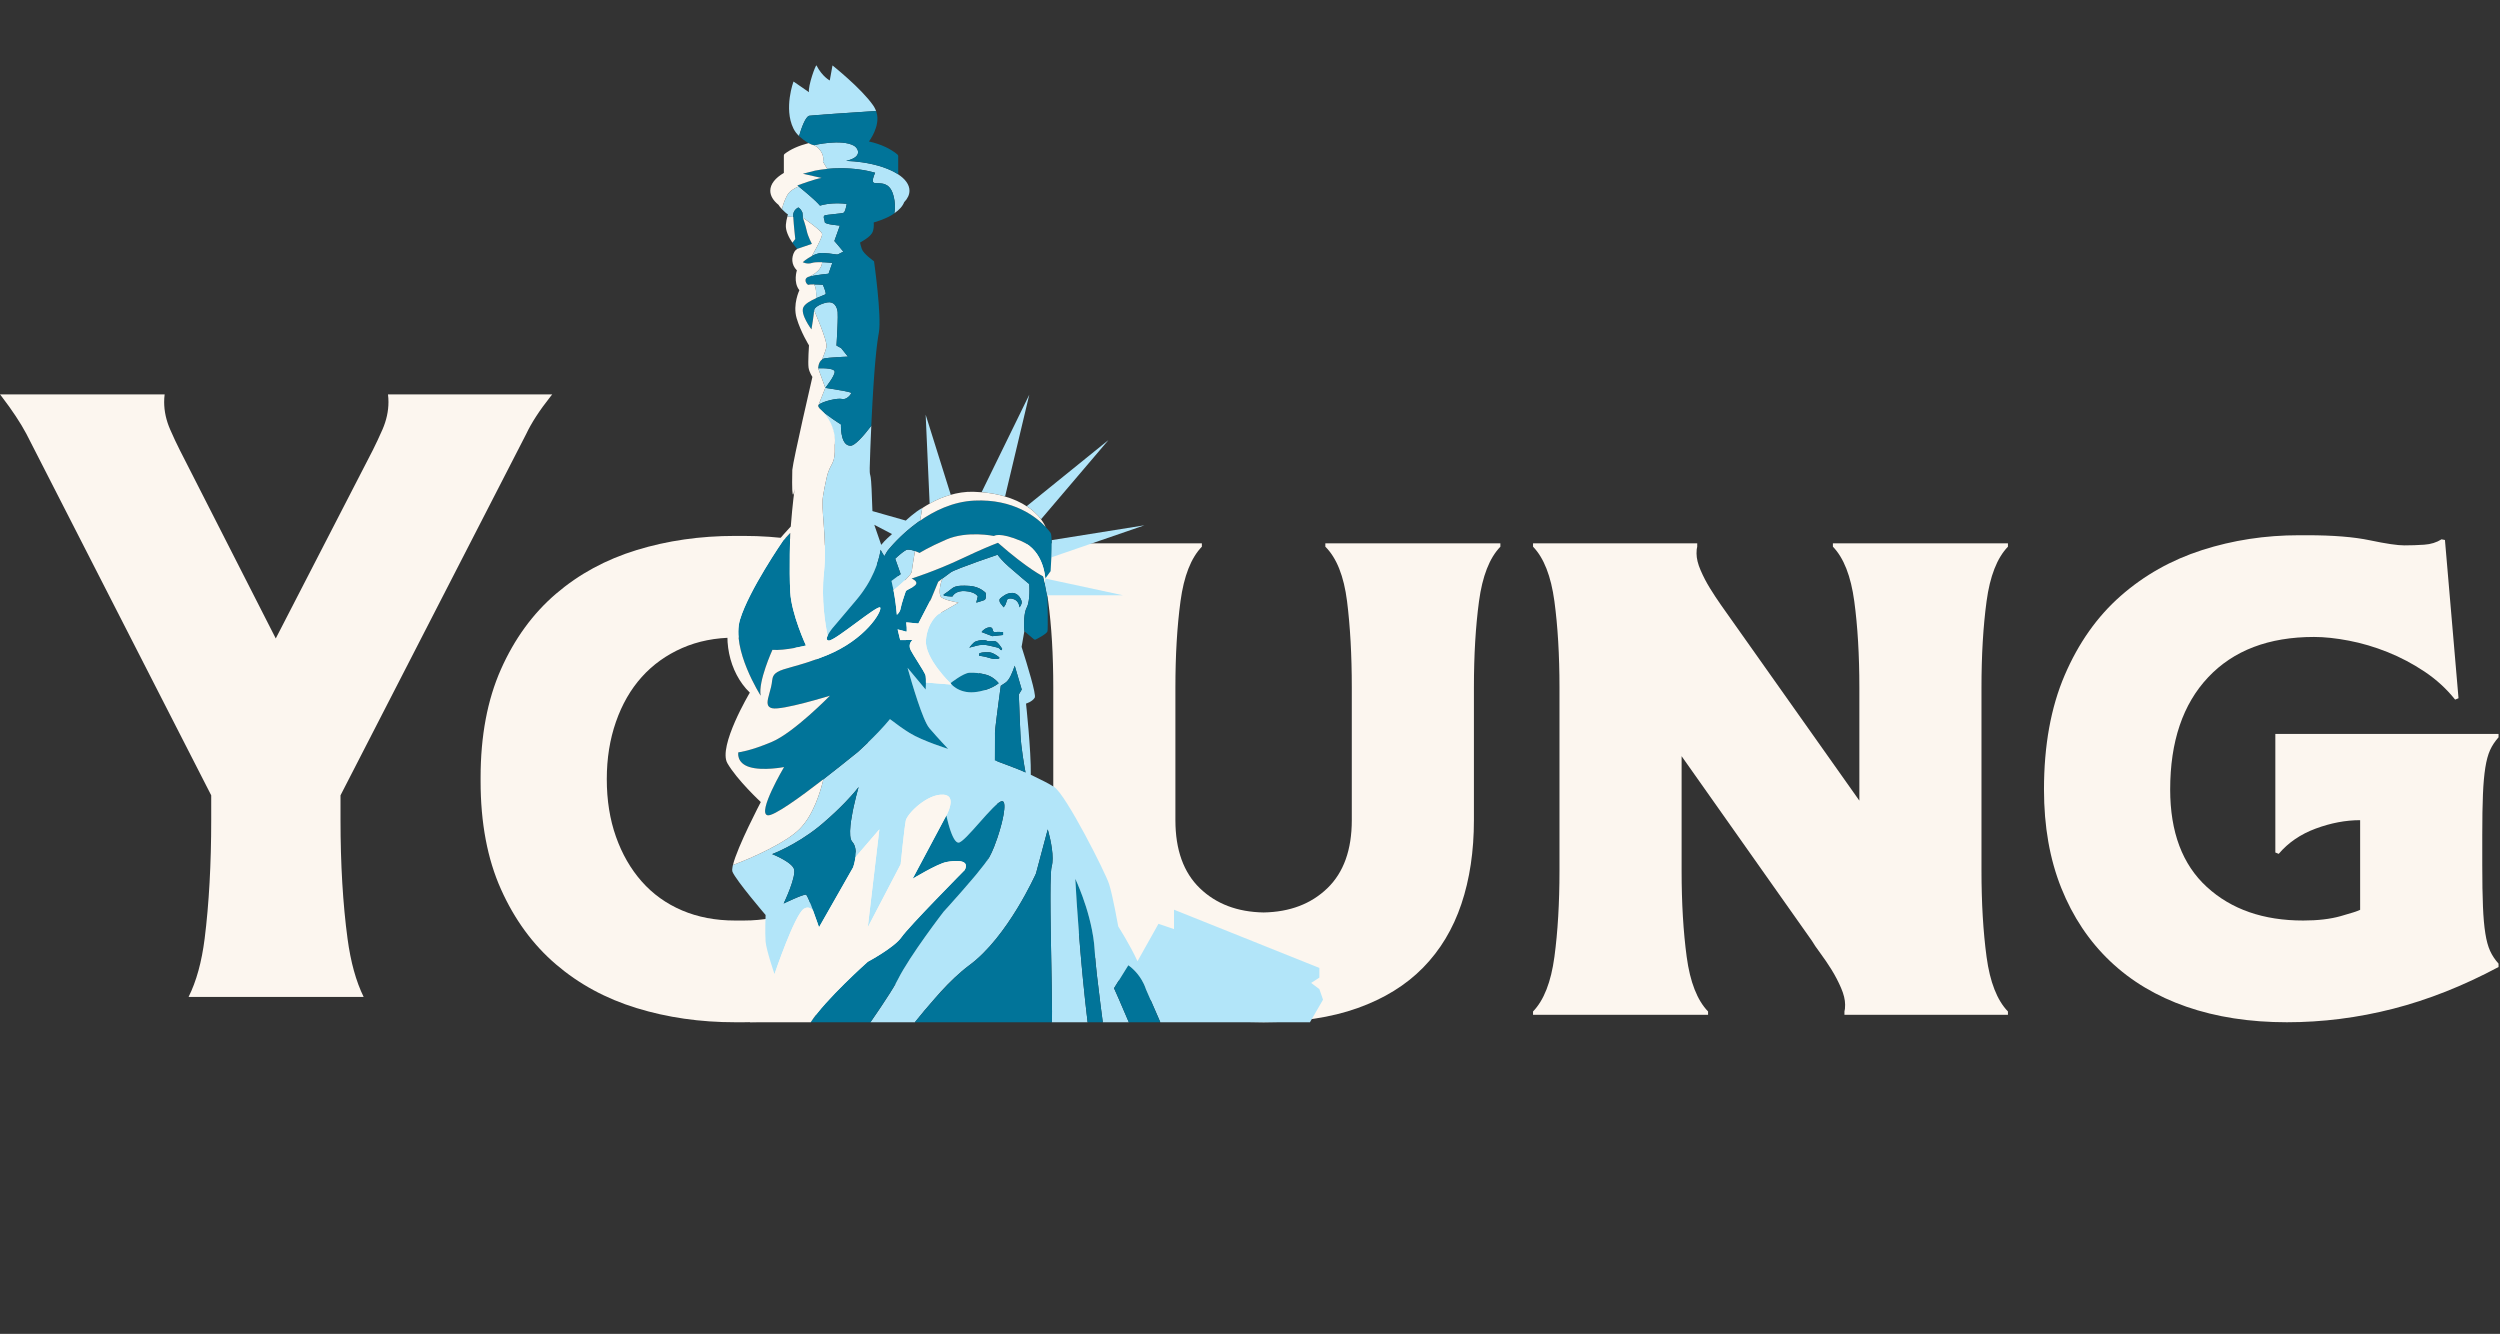 <svg width="328" height="175" viewBox="0 0 328 175" fill="none" xmlns="http://www.w3.org/2000/svg">
<rect x="0" y="0" width="328" height="175" fill="#333333" stroke="none"/>
<path d="M50.967 52.749C50.967 53.946 50.699 55.166 50.17 56.375C49.747 57.336 49.329 58.23 48.911 59.062L36.18 83.766L23.6 59.071C23.174 58.232 22.754 57.335 22.335 56.373C21.808 55.176 21.538 53.953 21.538 52.749C21.538 52.404 21.559 52.068 21.602 51.743H0C0.078 51.841 0.157 51.941 0.234 52.043C1.597 53.823 2.681 55.461 3.457 56.914L3.475 56.95L27.712 104.349V107.543C27.712 113.334 27.422 118.583 26.85 123.148C26.464 126.21 25.766 128.744 24.74 130.8H47.712C46.709 128.751 46.011 126.223 45.599 123.169C44.986 118.625 44.675 113.368 44.675 107.543V104.347L69.034 56.947C69.718 55.492 70.777 53.857 72.233 52.017C72.305 51.925 72.379 51.832 72.451 51.743H50.904C50.947 52.068 50.967 52.404 50.967 52.749Z" fill="#FCF6EF"/>
<path d="M79.61 102.215C79.61 104.985 80.01 107.504 80.812 109.77C81.613 112.04 82.74 114 84.194 115.648C85.648 117.297 87.413 118.564 89.49 119.449C91.566 120.333 93.881 120.773 96.434 120.773H97.591C100.142 120.773 102.442 120.333 104.489 119.449C106.537 118.564 108.286 117.297 109.74 115.648C111.195 114 112.322 112.04 113.123 109.77C113.925 107.504 114.325 104.985 114.325 102.215C114.325 99.505 113.925 97.002 113.123 94.704C112.322 92.406 111.195 90.448 109.74 88.826C108.286 87.207 106.537 85.941 104.489 85.026C102.442 84.113 100.142 83.657 97.591 83.657H96.434C93.881 83.657 91.566 84.113 89.49 85.026C87.413 85.941 85.648 87.207 84.194 88.826C82.74 90.448 81.613 92.406 80.812 94.704C80.01 97.002 79.61 99.505 79.61 102.215ZM130.882 102.48C130.882 107.959 129.992 112.687 128.211 116.664C126.431 120.642 124.027 123.927 121.001 126.518C117.975 129.111 114.443 131.025 110.408 132.262C106.372 133.5 102.1 134.119 97.591 134.119H96.434C91.864 134.119 87.562 133.5 83.527 132.262C79.491 131.025 75.96 129.111 72.934 126.518C69.908 123.927 67.504 120.642 65.725 116.664C63.945 112.687 63.054 107.959 63.054 102.48V102.039C63.054 96.559 63.945 91.817 65.725 87.81C67.504 83.805 69.908 80.506 72.934 77.913C75.96 75.32 79.491 73.404 83.527 72.167C87.562 70.93 91.864 70.312 96.434 70.312H97.591C102.1 70.312 106.372 70.93 110.408 72.167C114.443 73.404 117.975 75.32 121.001 77.913C124.027 80.506 126.431 83.805 128.211 87.81C129.992 91.817 130.882 96.559 130.882 102.039V102.48Z" fill="#FCF6EF"/>
<path d="M157.685 71.283V71.726C156.26 73.2 155.326 75.585 154.881 78.884C154.436 82.185 154.213 85.955 154.213 90.197V107.606C154.213 111.495 155.282 114.47 157.418 116.532C159.553 118.596 162.342 119.655 165.784 119.715C169.225 119.655 172.015 118.596 174.152 116.532C176.288 114.47 177.356 111.495 177.356 107.606V90.197C177.356 85.955 177.147 82.185 176.733 78.884C176.317 75.585 175.368 73.2 173.885 71.726V71.283H196.85V71.726C195.425 73.2 194.491 75.585 194.046 78.884C193.601 82.185 193.378 85.955 193.378 90.197V107.606C193.378 111.671 192.83 115.34 191.733 118.609C190.633 121.879 188.957 124.663 186.703 126.961C184.447 129.259 181.584 131.025 178.113 132.262C174.641 133.5 170.532 134.119 165.784 134.119C161.037 134.119 156.928 133.5 153.456 132.262C149.984 131.025 147.121 129.259 144.867 126.961C142.612 124.663 140.934 121.879 139.837 118.609C138.738 115.34 138.19 111.671 138.19 107.606V90.197C138.19 85.955 137.968 82.185 137.523 78.884C137.077 75.585 136.144 73.2 134.72 71.726V71.283H157.685Z" fill="#FCF6EF"/>
<path d="M222.675 71.283V71.725C222.615 71.901 222.585 72.199 222.585 72.609C222.585 73.26 222.764 73.995 223.12 74.818C223.476 75.644 223.89 76.44 224.366 77.204C224.84 77.972 225.314 78.693 225.791 79.371C226.265 80.049 226.65 80.593 226.947 81.005L243.948 105.042V90.197C243.948 85.955 243.726 82.185 243.281 78.884C242.836 75.585 241.901 73.2 240.477 71.725V71.283H263.442V71.725C262.018 73.2 261.083 75.585 260.638 78.884C260.193 82.185 259.97 85.955 259.97 90.197V114.234C259.97 118.476 260.193 122.248 260.638 125.547C261.083 128.847 262.018 131.233 263.442 132.705V133.146H241.99V132.705C242.049 132.528 242.079 132.234 242.079 131.82C242.079 131.174 241.901 130.438 241.545 129.611C241.189 128.787 240.773 127.992 240.299 127.224C239.824 126.461 239.334 125.739 238.83 125.061C238.326 124.383 237.954 123.838 237.717 123.426L220.627 99.21V114.234C220.627 118.476 220.85 122.248 221.295 125.547C221.74 128.847 222.675 131.233 224.099 132.705V133.146H201.134V132.705C202.558 131.233 203.493 128.847 203.938 125.547C204.382 122.248 204.604 118.476 204.604 114.234V90.197C204.604 85.955 204.382 82.185 203.938 78.884C203.493 75.585 202.558 73.2 201.134 71.725V71.283H222.675Z" fill="#FCF6EF"/>
<path d="M325.673 113.527C325.673 115.708 325.703 117.504 325.763 118.917C325.82 120.333 325.925 121.512 326.074 122.453C326.221 123.396 326.43 124.163 326.697 124.751C326.964 125.341 327.333 125.9 327.809 126.429V126.872C323.181 129.346 318.566 131.174 313.968 132.351C309.368 133.529 304.724 134.119 300.037 134.119C295.171 134.119 290.781 133.438 286.863 132.083C282.946 130.726 279.609 128.735 276.85 126.109C274.09 123.485 271.953 120.284 270.441 116.509C268.928 112.733 268.171 108.424 268.171 103.586C268.171 97.806 269.075 92.807 270.886 88.587C272.696 84.369 275.142 80.904 278.229 78.188C281.314 75.475 284.875 73.469 288.91 72.171C292.945 70.873 297.188 70.224 301.64 70.224H302.708C306.089 70.224 308.834 70.445 310.941 70.889C313.047 71.333 314.547 71.553 315.437 71.553C316.326 71.553 317.202 71.524 318.062 71.464C318.922 71.407 319.679 71.171 320.332 70.758L320.777 70.846C321.073 74.345 321.37 77.812 321.668 81.245C321.963 84.68 322.259 88.135 322.557 91.611L322.112 91.788C320.984 90.374 319.649 89.152 318.107 88.12C316.563 87.09 314.947 86.235 313.256 85.557C311.564 84.88 309.873 84.379 308.181 84.055C306.491 83.731 304.963 83.568 303.598 83.568C297.664 83.568 293.035 85.331 289.712 88.858C286.388 92.385 284.727 97.294 284.727 103.582C284.727 109.167 286.329 113.428 289.534 116.366C292.739 119.306 296.952 120.773 302.174 120.773C304.072 120.773 305.704 120.585 307.069 120.204C308.435 119.825 309.295 119.546 309.65 119.37V107.606C307.751 107.606 305.808 107.975 303.821 108.71C301.831 109.449 300.216 110.553 298.969 112.025L298.524 111.848V96.293H327.809V96.736C327.333 97.267 326.964 97.826 326.697 98.415C326.43 99.004 326.221 99.771 326.074 100.712C325.925 101.656 325.82 102.819 325.763 104.204C325.703 105.589 325.673 107.371 325.673 109.549V113.527Z" fill="#FCF6EF"/>
<g clip-path="url(#clip0_297_6449)">
<path d="M104.107 10.696L106.138 12.094C105.987 11.29 107.031 8.413 107.123 8.584C107.884 10.06 108.866 10.558 108.866 10.558L109.223 8.584C109.223 8.584 112.996 11.583 114.549 13.813C114.777 14.14 114.924 14.471 115.011 14.797L115.002 14.768C114.982 14.699 114.962 14.63 114.934 14.562C111.649 14.776 106.694 15.107 106.193 15.184C105.686 15.261 105.139 16.825 104.839 17.84C104.556 17.592 104.299 17.27 104.092 16.848C102.804 14.215 104.107 10.696 104.107 10.696Z" fill="#B2E5F9"/>
<path d="M111.017 21.107C111.732 21.135 112.424 21.198 113.082 21.292C115.055 21.575 116.729 22.141 117.845 22.877C118.779 23.494 119.323 24.229 119.323 25.02C119.323 25.552 119.076 26.059 118.631 26.522C118.634 26.513 118.636 26.504 118.639 26.495C118.441 27.039 117.986 27.543 117.335 27.984C117.34 27.961 117.343 27.935 117.347 27.909C117.349 27.889 117.352 27.868 117.355 27.849L117.362 27.81C117.378 27.718 117.394 27.626 117.404 27.52C117.406 27.49 117.407 27.456 117.407 27.422C117.407 27.397 117.407 27.371 117.408 27.347L117.411 27.298C117.416 27.192 117.422 27.086 117.418 26.968C117.416 26.895 117.407 26.815 117.398 26.734C117.394 26.697 117.389 26.66 117.386 26.624C117.382 26.589 117.38 26.555 117.377 26.521C117.373 26.459 117.368 26.397 117.358 26.33C117.324 26.104 117.273 25.863 117.204 25.608C117.134 25.352 117.048 25.138 116.952 24.959C116.855 24.78 116.747 24.637 116.632 24.521C116.459 24.349 116.27 24.239 116.078 24.169C115.95 24.123 115.821 24.094 115.695 24.076C115.506 24.049 115.324 24.046 115.161 24.043C114.941 24.039 114.757 24.036 114.64 23.976C114.499 23.905 114.487 23.702 114.538 23.455C114.589 23.208 114.704 22.915 114.817 22.663C114.784 22.653 114.748 22.645 114.713 22.637C114.681 22.63 114.65 22.622 114.62 22.614C114.351 22.542 114.08 22.472 113.793 22.413C113.438 22.34 113.07 22.278 112.69 22.228C111.931 22.127 111.128 22.073 110.297 22.073C109.694 22.073 109.107 22.102 108.54 22.156H108.534L107.967 21.208C107.967 21.208 108.263 20.375 107.39 19.467C107.215 19.285 106.994 19.15 106.759 19.043C106.763 19.044 106.768 19.045 106.772 19.046C106.777 19.048 106.783 19.049 106.787 19.05C106.787 19.05 110.378 18.184 112.046 19.12C112.535 19.394 113.32 20.588 111.015 21.106L111.017 21.107Z" fill="#B2E5F9"/>
<path d="M123.313 65.41C123.738 65.231 124.18 65.077 124.63 64.947C124.648 64.941 124.665 64.935 124.681 64.928C124.7 64.921 124.719 64.913 124.738 64.908L121.447 54.41L121.968 66.067C121.992 66.054 122.017 66.042 122.042 66.031C122.062 66.022 122.083 66.012 122.102 66.002C122.486 65.793 122.879 65.595 123.288 65.421C123.292 65.419 123.296 65.418 123.3 65.415L123.313 65.41Z" fill="#B2E5F9"/>
<path d="M130.423 64.791C130.415 64.79 130.406 64.789 130.397 64.787C130.383 64.784 130.367 64.782 130.351 64.781L130.338 64.779L130.333 64.779L130.326 64.778L130.317 64.777L130.312 64.776C129.837 64.692 129.342 64.625 128.819 64.582C128.814 64.582 128.81 64.581 128.806 64.581C128.8 64.579 128.793 64.578 128.786 64.578L135.041 51.786L131.867 65.134C131.841 65.126 131.813 65.12 131.786 65.114L131.764 65.109C131.748 65.106 131.733 65.102 131.719 65.098C131.358 64.996 130.979 64.907 130.584 64.829C130.556 64.824 130.531 64.818 130.505 64.811C130.479 64.804 130.452 64.797 130.423 64.791Z" fill="#B2E5F9"/>
<path fill-rule="evenodd" clip-rule="evenodd" d="M112.732 57.725C112.496 57.96 112.279 58.148 112.087 58.278C111.894 58.407 111.728 58.478 111.593 58.478C110.999 58.478 110.681 57.975 110.513 57.375C110.345 56.776 110.327 56.079 110.333 55.692C110.237 55.63 110.134 55.563 110.028 55.495L110.005 55.48L110.004 55.48C109.988 55.469 109.972 55.459 109.956 55.448C109.726 55.298 109.48 55.134 109.232 54.963C109.231 54.962 109.229 54.961 109.228 54.96L109.224 54.957C108.573 54.507 107.923 54.017 107.584 53.645L107.584 53.645C108.089 55.033 109.412 54.961 109.519 58.328C109.612 61.296 108.931 60.458 108.43 62.788C108.227 63.73 108.054 64.535 107.973 65.134C107.856 66.011 107.944 67.152 108.049 68.514C108.194 70.379 108.37 72.659 108.093 75.246C107.726 78.671 108.295 82.004 108.582 83.382L108.582 83.383L108.583 83.383C108.588 83.371 108.596 83.358 108.604 83.345C108.606 83.34 108.61 83.335 108.612 83.33C108.615 83.324 108.618 83.319 108.621 83.313C108.66 83.237 108.699 83.163 108.744 83.088C108.751 83.078 108.756 83.069 108.762 83.059C108.775 83.037 108.788 83.016 108.802 82.994C108.853 82.915 108.9 82.845 108.948 82.776C108.957 82.763 108.966 82.751 108.975 82.738C108.982 82.728 108.989 82.718 108.996 82.707C109.047 82.637 109.089 82.581 109.126 82.534C109.136 82.522 109.142 82.512 109.151 82.501C109.188 82.454 109.212 82.424 109.212 82.424C109.212 82.424 109.269 82.359 109.487 82.102C109.596 81.974 109.745 81.798 109.948 81.559C110.015 81.479 110.089 81.392 110.169 81.297C110.409 81.013 110.707 80.661 111.076 80.224L111.21 80.066C111.293 79.967 111.38 79.864 111.47 79.758C111.72 79.462 111.997 79.133 112.304 78.77L112.411 78.642C112.65 78.358 112.867 78.074 113.075 77.79C113.129 77.716 113.184 77.64 113.236 77.566C113.401 77.331 113.555 77.099 113.7 76.868C115.314 74.27 115.534 72.126 115.534 72.126C115.534 72.126 115.777 72.626 116.029 72.963L116.409 72.314C116.409 72.314 116.424 72.296 116.445 72.268C116.453 72.258 116.456 72.254 116.466 72.242L116.472 72.234C116.503 72.194 116.546 72.142 116.6 72.076L116.608 72.067L116.614 72.059L116.622 72.05L116.635 72.035C116.643 72.025 116.651 72.015 116.66 72.004L116.665 71.998C116.724 71.928 116.79 71.85 116.87 71.758C116.897 71.727 116.927 71.693 116.957 71.66C117.024 71.584 117.097 71.503 117.176 71.416L117.198 71.392C117.231 71.357 117.262 71.323 117.297 71.284C117.399 71.175 117.512 71.057 117.63 70.935L117.669 70.895C117.712 70.852 117.756 70.807 117.802 70.762C117.928 70.635 118.061 70.504 118.203 70.368C118.266 70.308 118.33 70.249 118.396 70.188C118.52 70.072 118.649 69.954 118.784 69.835C118.867 69.761 118.951 69.687 119.038 69.612C119.184 69.487 119.336 69.36 119.493 69.232C119.568 69.171 119.642 69.111 119.719 69.049C119.913 68.896 120.115 68.743 120.324 68.591C120.402 68.534 120.482 68.477 120.563 68.42C120.583 68.405 120.604 68.39 120.624 68.375L120.63 68.371C120.659 68.35 120.688 68.329 120.719 68.308C120.809 67.782 120.903 67.232 121.001 66.661C121.001 66.659 121.001 66.657 121.002 66.655C121.002 66.654 121.002 66.652 121.003 66.65C120.008 67.185 118.832 68.31 118.842 68.301L114.463 67.055C114.445 66.283 114.402 65.301 114.351 64.155L114.351 64.154C114.202 60.783 113.991 64.007 114.185 58.941C114.206 58.404 114.226 57.883 114.248 57.375C114.25 57.321 114.252 57.269 114.255 57.217L114.26 57.105C114.277 56.689 114.295 56.277 114.313 55.88L114.314 55.862C113.75 56.603 113.204 57.257 112.732 57.725ZM117.035 70.069C116.942 70.147 116.046 70.919 115.617 71.484L115.617 71.484L115.616 71.485L115.615 71.483L114.705 68.851L117.035 70.069Z" fill="#B2E5F9"/>
<path d="M136.124 67.594C135.965 67.425 135.791 67.258 135.604 67.097C135.549 67.049 135.494 67.001 135.437 66.955C135.233 66.787 135.015 66.625 134.781 66.469C134.77 66.462 134.76 66.454 134.751 66.447L134.743 66.44C134.735 66.435 134.728 66.429 134.721 66.424C134.715 66.419 134.708 66.414 134.701 66.41L145.435 57.728L136.585 68.126C136.562 68.096 136.536 68.066 136.51 68.036L136.497 68.02C136.483 68.004 136.469 67.987 136.455 67.971C136.442 67.955 136.429 67.939 136.416 67.922L136.415 67.921C136.36 67.853 136.304 67.784 136.243 67.717C136.232 67.705 136.223 67.692 136.211 67.678C136.209 67.676 136.207 67.674 136.205 67.672L136.201 67.667C136.189 67.654 136.175 67.642 136.161 67.629C136.153 67.622 136.146 67.615 136.138 67.608C136.133 67.603 136.129 67.599 136.124 67.594Z" fill="#B2E5F9"/>
<path d="M137.98 71.358C137.981 71.392 137.98 71.427 137.98 71.462C137.98 71.6 137.979 71.742 137.976 71.888L137.976 71.924C137.976 71.944 137.975 71.965 137.975 71.985L137.974 72.018C137.971 72.175 137.967 72.333 137.962 72.492L137.961 72.522C137.961 72.534 137.961 72.546 137.96 72.559C137.954 72.745 137.947 72.928 137.94 73.108L137.939 73.125L150.153 68.919L137.973 70.866V70.874C137.978 71.025 137.98 71.188 137.98 71.358Z" fill="#B2E5F9"/>
<path d="M137.065 76.527L137.086 76.355L137.087 76.354L137.087 76.352C137.094 76.295 137.101 76.236 137.109 76.177L137.122 76.071C137.129 76.016 137.136 75.963 137.143 75.906L137.143 75.905L137.143 75.904L147.354 78.102H137.36L137.065 76.527Z" fill="#B2E5F9"/>
<path fill-rule="evenodd" clip-rule="evenodd" d="M134.358 81.854C134.359 81.621 134.365 81.364 134.385 81.107C134.405 80.849 134.437 80.59 134.488 80.352C134.538 80.114 134.608 79.897 134.701 79.723C134.764 79.607 134.816 79.472 134.859 79.324C134.903 79.176 134.937 79.016 134.965 78.85C135.006 78.6 135.031 78.337 135.046 78.082C135.051 77.998 135.055 77.913 135.058 77.832C135.063 77.668 135.065 77.511 135.064 77.368C135.064 77.225 135.061 77.097 135.057 76.988C135.05 76.771 135.04 76.636 135.04 76.636C135.04 76.636 133.361 75.246 132.321 74.321C131.542 73.626 131.122 73.105 130.961 72.888C130.907 72.816 130.882 72.777 130.882 72.777L130.879 72.778L130.821 72.798L130.82 72.799C130.535 72.897 129.272 73.333 128.256 73.689C126.745 74.229 125.081 74.85 124.739 75.092C124.419 75.319 124.018 75.619 123.692 75.867C123.32 76.511 123.16 77.853 123.412 78.256C123.708 78.729 125.754 79.067 125.754 79.067L123.093 80.594C123.093 80.594 121.687 81.575 121.482 83.967C121.278 86.36 124.691 89.636 124.691 89.636C124.691 89.636 126.382 88.304 127.173 88.266C127.963 88.228 128.562 88.318 129.327 88.51C129.72 88.609 130.057 88.791 130.326 88.981C130.773 89.298 131.029 89.636 131.029 89.636C131.029 89.636 129.901 90.63 127.802 90.818C127.229 90.869 126.808 90.817 126.483 90.721C125.635 90.512 125.098 90.066 124.853 89.816L121.482 89.547L121.481 89.546C121.48 89.558 121.48 89.57 121.48 89.581C121.48 89.593 121.479 89.605 121.479 89.617C121.478 89.697 121.476 89.773 121.474 89.849L121.472 89.892L121.472 89.893C121.472 89.908 121.471 89.923 121.471 89.938C121.468 90.015 121.465 90.084 121.463 90.15C121.461 90.171 121.461 90.189 121.46 90.208C121.457 90.274 121.454 90.327 121.452 90.37C121.452 90.382 121.451 90.391 121.45 90.401C121.448 90.443 121.447 90.469 121.447 90.469L119.254 87.835L119.1 87.718C119.641 89.643 121.067 94.517 121.923 95.522C122.996 96.782 124.398 98.256 124.398 98.256C124.398 98.256 121.044 97.212 119.345 96.169C118.603 95.714 117.626 95.012 116.761 94.349C114.983 96.523 112.491 98.707 112.491 98.707C112.485 98.707 112.285 98.868 111.941 99.145L111.941 99.145C111.172 99.765 109.683 100.964 108.029 102.241C107.642 103.887 106.705 107.003 104.855 108.817C103.108 110.529 98.889 112.483 96.163 113.487L96.161 113.488L96.159 113.489C96.155 113.505 96.152 113.519 96.149 113.533C96.147 113.544 96.145 113.555 96.142 113.567C96.132 113.613 96.122 113.658 96.114 113.701C96.089 113.83 96.072 113.947 96.066 114.049C96.065 114.063 96.065 114.076 96.066 114.088C96.066 114.095 96.066 114.103 96.066 114.111C96.064 114.216 96.072 114.308 96.099 114.373C96.579 115.53 100.446 120.046 100.446 120.046C100.446 120.046 100.355 122.361 100.446 123.518C100.537 124.676 101.616 127.802 101.616 127.802C101.616 127.802 104.255 120.007 105.47 119.235C105.937 118.939 106.336 119.099 106.653 119.407L106.637 119.365C106.631 119.348 106.625 119.332 106.619 119.316C106.592 119.242 106.564 119.169 106.537 119.096C106.523 119.06 106.51 119.025 106.496 118.99L106.474 118.931C106.448 118.864 106.422 118.798 106.397 118.733C106.373 118.671 106.35 118.612 106.326 118.553L106.319 118.536C106.308 118.508 106.297 118.481 106.287 118.454C106.278 118.432 106.269 118.41 106.261 118.389C106.236 118.33 106.213 118.274 106.19 118.218C106.17 118.169 106.149 118.119 106.129 118.073C106.115 118.041 106.102 118.011 106.089 117.982L106.077 117.956L106.063 117.924L106.051 117.898L106.041 117.874L106.04 117.872L106.04 117.872C106.029 117.849 106.019 117.826 106.01 117.805C105.993 117.769 105.977 117.739 105.962 117.708L105.962 117.708L105.947 117.677C105.942 117.667 105.936 117.657 105.931 117.646L105.931 117.646C105.922 117.627 105.913 117.609 105.904 117.593C105.883 117.555 105.866 117.527 105.847 117.499L105.846 117.497C105.843 117.491 105.839 117.484 105.835 117.478L105.829 117.467L105.825 117.462C105.823 117.458 105.821 117.455 105.819 117.452L105.817 117.449C105.791 117.413 105.768 117.39 105.75 117.383C105.455 117.267 102.816 118.54 102.816 118.54C102.816 118.54 104.615 114.836 104.135 113.91C103.985 113.621 103.653 113.331 103.266 113.07C103.112 112.965 102.949 112.866 102.785 112.772C102.622 112.679 102.458 112.591 102.302 112.512C102.224 112.473 102.148 112.435 102.075 112.4C101.855 112.294 101.663 112.208 101.526 112.15C101.388 112.091 101.306 112.058 101.306 112.058C101.306 112.058 104.32 110.939 107.365 108.51C107.568 108.348 107.771 108.18 107.973 108.006C109.188 106.965 110.149 106.037 110.876 105.283C112.089 104.029 112.651 103.26 112.651 103.26C112.651 103.26 112.623 103.356 112.576 103.526C112.457 103.95 112.219 104.837 112 105.843C111.956 106.044 111.913 106.25 111.871 106.458C111.789 106.874 111.714 107.298 111.655 107.708C111.626 107.914 111.601 108.115 111.581 108.311C111.481 109.289 111.512 110.112 111.811 110.437C111.927 110.563 112.016 110.709 112.084 110.865C112.085 110.867 112.086 110.868 112.086 110.87C112.087 110.871 112.088 110.872 112.089 110.874C112.155 111.03 112.2 111.197 112.229 111.371C112.229 111.373 112.229 111.375 112.23 111.377C112.23 111.379 112.231 111.382 112.231 111.385C112.26 111.559 112.271 111.738 112.27 111.917C112.27 111.921 112.27 111.925 112.27 111.928C112.269 112.11 112.256 112.29 112.235 112.464L112.236 112.463L115.37 108.817L113.851 121.666L118.169 113.389C118.169 113.389 118.648 108.585 118.843 107.659C119.038 106.733 121.687 104.109 123.788 104.264C125.274 104.373 124.659 106.036 124.171 107.001L124.172 107.005L124.173 107.012L124.174 107.017C124.175 107.019 124.175 107.021 124.175 107.022C124.18 107.045 124.187 107.076 124.194 107.112L124.206 107.165C124.214 107.199 124.222 107.238 124.232 107.28C124.237 107.3 124.242 107.323 124.247 107.345C124.258 107.394 124.27 107.446 124.284 107.501L124.295 107.548L124.303 107.579C124.309 107.604 124.315 107.629 124.321 107.655C124.33 107.689 124.338 107.723 124.348 107.759C124.356 107.791 124.364 107.824 124.373 107.856C124.38 107.884 124.387 107.912 124.395 107.941C124.404 107.977 124.414 108.013 124.424 108.05C124.431 108.077 124.439 108.104 124.446 108.131L124.454 108.161C124.472 108.226 124.491 108.293 124.511 108.359C124.52 108.39 124.529 108.42 124.538 108.451L124.548 108.484C124.568 108.55 124.588 108.617 124.609 108.685C124.623 108.727 124.637 108.769 124.65 108.813C124.672 108.879 124.695 108.944 124.717 109.01L124.726 109.035C124.739 109.071 124.751 109.106 124.764 109.142C124.787 109.205 124.81 109.266 124.834 109.327C124.843 109.349 124.851 109.372 124.86 109.394L124.873 109.428L124.885 109.458C124.909 109.514 124.932 109.568 124.957 109.622L124.96 109.63L124.979 109.673C124.991 109.699 125.003 109.725 125.015 109.751C125.039 109.803 125.065 109.851 125.091 109.899L125.095 109.907L125.114 109.943C125.12 109.955 125.126 109.967 125.132 109.978C125.139 109.99 125.145 110.002 125.151 110.013C125.179 110.061 125.208 110.103 125.236 110.147C125.244 110.157 125.251 110.168 125.258 110.18C125.264 110.189 125.27 110.199 125.277 110.208C125.28 110.213 125.283 110.217 125.286 110.222L125.291 110.229L125.295 110.234C125.324 110.274 125.355 110.306 125.385 110.339C125.39 110.345 125.395 110.35 125.399 110.355L125.408 110.366C125.42 110.379 125.431 110.393 125.443 110.404C125.476 110.434 125.509 110.455 125.541 110.475L125.546 110.478C125.552 110.482 125.559 110.487 125.565 110.492L125.572 110.498C125.575 110.5 125.578 110.502 125.58 110.504L125.585 110.507L125.588 110.509C125.591 110.511 125.594 110.512 125.597 110.513C125.649 110.539 125.701 110.553 125.754 110.553C126.178 110.553 127.323 109.259 128.495 107.933C129.727 106.541 130.99 105.113 131.482 105.113C131.842 105.113 131.847 105.878 131.656 106.935C131.593 107.287 131.507 107.672 131.406 108.072C131.253 108.671 131.065 109.304 130.86 109.912C130.724 110.317 130.58 110.711 130.435 111.075C130.217 111.623 129.996 112.105 129.792 112.463C129.657 112.699 129.436 113.018 129.15 113.395C128.865 113.771 128.516 114.207 128.128 114.677C127.998 114.833 127.864 114.993 127.727 115.157C126.764 116.3 125.628 117.586 124.617 118.712C124.328 119.034 124.049 119.342 123.788 119.63C123.788 119.63 119.368 125.371 117.809 128.496C117.662 128.789 117.453 129.159 117.192 129.59C117.053 129.821 116.895 130.073 116.729 130.336C116.418 130.826 116.066 131.366 115.682 131.942C115.504 132.209 115.322 132.48 115.132 132.759C114.833 133.201 114.521 133.656 114.201 134.119H120.03C120.863 133.084 121.734 132.041 122.608 131.055C123.68 129.789 124.878 128.538 126.151 127.464C126.502 127.162 126.844 126.885 127.173 126.643C132.219 122.94 135.92 114.605 135.92 114.605L137.464 108.817C137.464 108.817 138.108 110.957 138.103 112.628C138.102 113.014 138.067 113.375 137.981 113.679C137.895 113.983 137.849 114.848 137.83 116.064C137.823 116.47 137.82 116.915 137.819 117.39C137.818 117.628 137.818 117.874 137.819 118.126C137.82 118.631 137.823 119.163 137.828 119.715C137.839 120.819 137.856 122 137.876 123.197C137.896 124.395 137.918 125.607 137.94 126.773C137.956 127.647 137.972 128.496 137.985 129.291C138.008 130.616 138.024 131.796 138.025 132.707C138.026 133.072 138.024 133.393 138.021 133.665C138.019 133.74 138.018 133.812 138.016 133.879C138.015 133.932 138.013 133.983 138.012 134.032C138.011 134.053 138.01 134.07 138.009 134.087C138.009 134.097 138.008 134.107 138.008 134.119H142.693C142.469 132.254 142.27 130.393 142.096 128.605C142.034 127.974 141.975 127.351 141.92 126.74C141.864 126.131 141.811 125.533 141.761 124.951C141.687 124.078 141.619 123.24 141.557 122.447C141.454 121.127 141.368 119.934 141.3 118.917L141.26 118.329C141.136 116.441 141.077 115.299 141.077 115.299V115.299C141.077 115.299 141.134 115.42 141.224 115.622C141.267 115.718 141.318 115.834 141.376 115.97C141.467 116.181 141.572 116.437 141.689 116.733C141.795 117 141.908 117.291 142.026 117.617C142.173 118.02 142.325 118.464 142.476 118.939C142.765 119.849 143.043 120.876 143.257 121.95C143.323 122.278 143.383 122.609 143.434 122.944C143.522 123.516 143.587 124.097 143.62 124.676C143.669 125.544 143.77 126.628 143.906 127.856C144.042 129.084 144.212 130.455 144.398 131.899C144.492 132.623 144.589 133.368 144.688 134.119H148.101C147.144 131.828 146.162 129.653 146.162 129.653L148.034 126.643C148.034 126.643 148.045 126.65 148.061 126.662L148.074 126.671L148.091 126.683L148.096 126.685L148.1 126.688C148.102 126.69 148.105 126.692 148.109 126.695C148.154 126.727 148.216 126.772 148.294 126.834C148.297 126.837 148.301 126.839 148.305 126.843C148.467 126.971 148.687 127.164 148.932 127.423C148.933 127.425 148.935 127.427 148.937 127.429C149.305 127.82 149.718 128.361 150.053 129.059L150.06 129.074L150.065 129.084L150.067 129.089L150.07 129.094C150.179 129.325 150.28 129.572 150.367 129.838L150.369 129.838L152.234 134.119H171.866L173.582 131.158L173.102 129.769L172.022 128.959L173.102 128.264V126.991L154.031 119.351V121.898L151.992 121.203L149.239 126.114C148.283 124.002 146.714 121.55 146.714 121.55C146.714 121.55 145.995 117.499 145.515 115.994C145.035 114.489 139.878 104.302 138.319 103.26C137.739 102.873 136.531 102.262 135.241 101.648C135.29 98.478 134.614 92.311 134.614 92.311C134.614 92.311 135.44 92.07 135.76 91.53C135.981 91.157 134.79 87.249 134.033 84.868C134.146 84.282 134.273 83.573 134.395 82.811C134.395 82.811 134.376 82.6 134.365 82.281C134.361 82.154 134.358 82.01 134.358 81.854ZM133.761 79.684C133.761 79.684 133.721 78.912 133.081 78.642C132.921 78.575 132.784 78.541 132.668 78.529C132.435 78.503 132.288 78.562 132.215 78.605C132.179 78.625 132.162 78.642 132.162 78.642L131.913 79.337L131.682 79.684L131.225 79.103C131.225 79.103 131.171 79.005 131.144 78.884C131.13 78.822 131.123 78.756 131.134 78.693C131.144 78.629 131.171 78.569 131.225 78.522L131.246 78.503C131.482 78.299 132.105 77.756 132.841 77.793C133.601 77.832 133.961 78.565 134.041 78.912C134.121 79.26 133.761 79.684 133.761 79.684ZM134.052 90.469L133.671 91.106C133.671 91.106 133.68 91.36 133.695 91.789C133.708 92.133 133.725 92.588 133.746 93.115C133.749 93.2 133.752 93.287 133.756 93.376L133.762 93.522C133.773 93.802 133.785 94.097 133.797 94.402C133.81 94.708 133.823 95.023 133.837 95.343C133.851 95.664 133.866 95.989 133.881 96.315C133.962 98.082 134.389 100.507 134.548 101.349C133.88 100.994 130.519 99.769 130.519 99.769L130.537 96.922C130.537 96.922 130.539 96.795 130.538 96.517C130.538 96.501 130.538 96.485 130.538 96.469C130.538 96.452 130.537 96.435 130.537 96.418H130.538C130.538 96.334 130.537 96.248 130.537 96.141C130.536 95.936 130.644 95.017 130.778 93.949C130.823 93.594 130.871 93.221 130.919 92.853C130.966 92.485 131.014 92.121 131.059 91.783C131.194 90.767 131.302 89.977 131.302 89.977L131.378 89.926C131.417 89.901 131.474 89.863 131.56 89.806L131.913 89.572C132.471 89.202 132.851 88.132 133.072 87.508C133.093 87.449 133.113 87.394 133.131 87.344L134.052 90.469ZM130.908 86.438C130.81 86.456 130.685 86.464 130.541 86.458C130.468 86.456 130.391 86.449 130.31 86.438C130.148 86.416 129.971 86.377 129.788 86.317C129.604 86.254 129.43 86.206 129.272 86.169C128.797 86.058 128.468 86.041 128.468 86.041C128.468 86.041 128.461 86.001 128.457 85.947C128.453 85.893 128.453 85.824 128.468 85.766C128.476 85.737 128.514 85.708 128.58 85.682C128.646 85.655 128.738 85.631 128.854 85.612C129.084 85.574 129.407 85.556 129.788 85.578C129.911 85.585 130.056 85.627 130.203 85.687C130.276 85.717 130.351 85.752 130.424 85.79C130.642 85.903 130.847 86.04 130.98 86.15C131.024 86.186 131.06 86.22 131.085 86.248C131.111 86.276 131.126 86.3 131.129 86.316V86.317C131.134 86.349 131.099 86.38 131.031 86.406C130.998 86.418 130.956 86.43 130.908 86.438ZM128.258 84.686L127.173 84.97L127.179 84.962L127.194 84.943L127.21 84.924C127.218 84.913 127.227 84.902 127.238 84.889C127.359 84.739 127.624 84.421 127.804 84.276C128.044 84.083 128.683 83.967 129.003 83.967C129.323 83.967 129.603 84.122 129.603 84.122C129.603 84.122 130.163 84.083 130.537 84.122C130.631 84.131 130.737 84.199 130.843 84.294C130.949 84.391 131.055 84.515 131.15 84.638C131.339 84.884 131.482 85.124 131.482 85.124C131.482 85.124 131.434 85.493 131.177 85.156C131.047 84.985 130.853 84.944 130.468 84.864C130.282 84.825 130.052 84.777 129.763 84.7C129.471 84.623 129.186 84.601 128.944 84.605C128.783 84.607 128.641 84.621 128.529 84.636C128.36 84.659 128.258 84.686 128.258 84.686ZM126.675 77.558C125.307 77.438 124.965 78.256 124.965 78.256H124.739C124.739 78.256 123.926 78.218 123.806 78.102C123.738 78.036 123.875 77.946 124.105 77.795C124.28 77.68 124.508 77.53 124.738 77.33L124.739 77.329C124.939 77.155 125.133 77.036 125.372 76.959C125.77 76.83 126.293 76.819 127.173 76.868C127.877 76.906 128.414 77.137 128.776 77.358C129.047 77.524 129.219 77.685 129.288 77.755C129.311 77.778 129.323 77.791 129.323 77.791C129.323 77.791 129.345 77.906 129.355 78.056C129.361 78.156 129.361 78.272 129.345 78.379C129.32 78.542 129.258 78.688 129.123 78.738C128.988 78.788 128.808 78.847 128.636 78.901C128.464 78.954 128.299 79.003 128.195 79.034C128.126 79.055 128.084 79.067 128.084 79.067L128.283 78.256C128.283 78.256 128.25 78.175 128.135 78.067C128.059 77.995 127.947 77.911 127.785 77.831C127.543 77.712 127.189 77.603 126.675 77.558ZM130.216 82.531C130.231 82.571 130.242 82.614 130.253 82.655C130.262 82.69 130.271 82.725 130.282 82.757C130.319 82.862 130.378 82.94 130.537 82.925C130.643 82.915 130.763 82.911 130.883 82.909C130.943 82.908 131.003 82.908 131.061 82.909C131.352 82.912 131.602 82.927 131.602 82.927V83.311C131.602 83.311 131.064 83.371 130.653 83.416C130.406 83.444 130.206 83.466 130.194 83.466C130.178 83.466 129.826 83.33 129.478 83.195C129.13 83.061 128.785 82.925 128.785 82.925C128.923 82.694 129.443 82.269 129.923 82.308C130.102 82.323 130.174 82.418 130.216 82.531Z" fill="#B2E5F9"/>
<path d="M108.703 35.91C108.703 35.91 107.159 36.059 106.193 36.282C106.193 36.282 107.826 35.611 107.86 34.402C107.933 34.404 108.007 34.406 108.079 34.409C108.113 34.41 108.146 34.412 108.18 34.414L108.186 34.414C108.286 34.419 108.383 34.425 108.475 34.431C108.491 34.432 108.507 34.433 108.522 34.434C108.54 34.436 108.558 34.437 108.575 34.438C108.671 34.445 108.759 34.452 108.838 34.459C108.871 34.462 108.904 34.465 108.933 34.467L108.972 34.471C109.019 34.475 109.062 34.479 109.094 34.483L109.096 34.483L109.097 34.483C109.126 34.486 109.147 34.487 109.165 34.489L109.17 34.49L109.174 34.491C109.18 34.491 109.186 34.492 109.188 34.492C109.195 34.493 109.205 34.494 109.205 34.494L108.703 35.91Z" fill="#B2E5F9"/>
<path d="M104.077 28.449C104.074 28.394 104.072 28.34 104.069 28.29C104.048 27.736 104.414 27.401 104.738 27.214C104.865 27.286 104.962 27.386 105.047 27.494C105.069 27.521 105.087 27.55 105.106 27.579L105.116 27.594C105.126 27.609 105.136 27.624 105.147 27.638C105.163 27.659 105.178 27.68 105.191 27.703C105.179 27.682 105.164 27.661 105.148 27.641C105.138 27.627 105.127 27.612 105.117 27.597C105.178 27.692 105.234 27.791 105.273 27.893C105.25 27.832 105.226 27.772 105.196 27.713C105.229 27.777 105.258 27.844 105.282 27.91L105.283 27.916L105.309 28.267L105.309 28.276L105.33 28.554C105.33 28.554 107.789 30.233 107.86 30.696C107.931 31.159 106.518 33.582 106.518 33.582L106.519 33.581L106.52 33.581C106.522 33.579 106.525 33.578 106.527 33.577C106.53 33.576 106.532 33.575 106.534 33.574C106.559 33.561 106.585 33.549 106.61 33.537C106.63 33.529 106.649 33.52 106.668 33.51C106.754 33.469 106.839 33.431 106.927 33.395C106.977 33.375 107.027 33.358 107.077 33.34C107.169 33.307 107.261 33.281 107.354 33.258C107.369 33.255 107.384 33.251 107.399 33.247C107.429 33.24 107.458 33.232 107.488 33.227C107.624 33.201 107.76 33.185 107.892 33.189C108.524 33.21 109.029 33.285 109.383 33.338C109.435 33.346 109.484 33.353 109.529 33.359C109.742 33.39 109.881 33.403 109.939 33.376C110.004 33.344 110.313 33.185 110.648 33.013C110.393 32.697 110.098 32.349 109.867 32.081C109.751 31.947 109.652 31.831 109.581 31.75L109.468 31.621L110.192 29.596C110.192 29.596 108.208 29.446 108.208 29.145C108.208 29.044 108.174 28.924 108.141 28.805C108.075 28.572 108.009 28.342 108.208 28.265C108.358 28.207 108.898 28.149 109.438 28.091C109.977 28.033 110.517 27.975 110.667 27.918C110.87 27.839 111.016 27.174 111.089 26.755H111.088C111.045 26.749 110.999 26.744 110.953 26.74C110.923 26.738 110.893 26.735 110.863 26.731C110.841 26.729 110.819 26.726 110.798 26.724C110.707 26.713 110.616 26.702 110.519 26.695C110.317 26.682 110.108 26.673 109.888 26.673C109.668 26.673 109.46 26.681 109.261 26.694C109.226 26.695 109.193 26.698 109.159 26.702L109.155 26.702C109.134 26.704 109.112 26.706 109.091 26.707C108.95 26.719 108.811 26.732 108.68 26.749C108.661 26.752 108.642 26.754 108.623 26.757C108.603 26.76 108.583 26.763 108.563 26.766L108.562 26.766C108.546 26.768 108.53 26.771 108.514 26.773L108.496 26.776C108.373 26.795 108.254 26.815 108.14 26.839C108.089 26.849 108.04 26.86 107.991 26.871C107.979 26.873 107.969 26.876 107.958 26.879C107.951 26.881 107.944 26.883 107.937 26.884C107.819 26.912 107.702 26.94 107.594 26.972L107.592 26.973L107.588 26.974L107.585 26.974L107.583 26.975L107.581 26.975L107.58 26.974C107.514 26.894 107.431 26.805 107.341 26.711L107.327 26.697C107.315 26.684 107.303 26.672 107.29 26.659C107.2 26.567 107.102 26.47 106.996 26.37C106.973 26.349 106.949 26.326 106.926 26.304C106.818 26.203 106.706 26.1 106.59 25.995L106.583 25.989L106.565 25.973L106.556 25.965C106.443 25.864 106.328 25.763 106.212 25.663L106.206 25.657C106.178 25.633 106.151 25.608 106.123 25.585C106.009 25.486 105.895 25.389 105.784 25.295C105.764 25.278 105.745 25.262 105.725 25.245L105.689 25.214C105.58 25.122 105.472 25.033 105.372 24.95C105.361 24.94 105.351 24.932 105.34 24.923C105.246 24.845 105.158 24.773 105.078 24.708L105.058 24.691C105.047 24.682 105.036 24.673 105.025 24.664L105.011 24.652C104.922 24.581 104.842 24.516 104.781 24.466C104.172 24.712 103.587 25.075 103.288 25.608C102.926 26.256 102.715 26.916 102.592 27.44L102.592 27.442C102.6 27.451 102.611 27.462 102.62 27.471L102.627 27.478C102.631 27.482 102.636 27.486 102.64 27.491L102.648 27.498L102.69 27.541C102.889 27.741 103.112 27.966 103.378 28.135C103.336 28.245 103.323 28.291 103.288 28.416L103.302 28.417L104.078 28.47C104.078 28.466 104.078 28.462 104.078 28.459L104.077 28.455L104.077 28.449Z" fill="#B2E5F9"/>
<path d="M109.406 48.587C109.468 48.638 109.505 48.697 109.509 48.767C109.543 49.326 108.278 50.892 108.278 50.892L107.342 48.32C107.342 48.32 107.642 48.304 108.019 48.314C108.144 48.317 108.279 48.324 108.413 48.334C108.547 48.344 108.682 48.359 108.809 48.38C108.935 48.401 109.054 48.428 109.156 48.462C109.259 48.496 109.345 48.537 109.406 48.587Z" fill="#B2E5F9"/>
<path d="M119.627 74.938C119.63 74.814 119.782 73.858 120.042 72.298C120.033 72.294 120.025 72.291 120.016 72.288C119.962 72.269 119.907 72.253 119.851 72.236L119.794 72.218C119.776 72.213 119.757 72.207 119.739 72.202C119.729 72.199 119.72 72.196 119.71 72.194C119.645 72.177 119.582 72.164 119.518 72.151C119.506 72.149 119.494 72.146 119.482 72.143C119.455 72.138 119.429 72.132 119.403 72.128C119.337 72.118 119.277 72.117 119.216 72.115L119.206 72.115C119.199 72.114 119.192 72.114 119.185 72.113C119.164 72.111 119.143 72.11 119.124 72.111C119.038 72.115 118.96 72.129 118.896 72.16C118.835 72.189 118.767 72.228 118.694 72.275C118.475 72.416 118.215 72.625 117.989 72.817C117.914 72.881 117.843 72.943 117.778 73C117.648 73.115 117.545 73.21 117.49 73.261C117.463 73.286 117.448 73.3 117.448 73.3L118.168 75.324L116.965 76.221C117.054 76.59 117.136 76.961 117.208 77.33C117.21 77.336 117.211 77.342 117.212 77.347L117.214 77.358L117.22 77.392L117.222 77.404L117.227 77.43C118.465 76.432 119.618 75.385 119.627 74.938Z" fill="#B2E5F9"/>
<path d="M107.793 38.829C107.584 38.912 107.332 39.012 107.067 39.129C107.115 38.475 107.081 37.766 106.81 37.315C106.903 37.315 106.999 37.318 107.094 37.321C107.106 37.321 107.118 37.321 107.131 37.322L107.131 37.322C107.143 37.322 107.155 37.323 107.166 37.323C107.257 37.326 107.346 37.33 107.43 37.334C107.448 37.334 107.465 37.335 107.483 37.336C107.547 37.339 107.609 37.342 107.665 37.345L107.694 37.347C107.704 37.347 107.714 37.348 107.723 37.348C107.79 37.352 107.847 37.355 107.888 37.358C107.903 37.359 107.918 37.36 107.928 37.361C107.944 37.362 107.969 37.363 107.969 37.363C107.969 37.363 108.432 38.444 108.316 38.593C108.303 38.611 108.257 38.636 108.189 38.667L108.186 38.668L108.181 38.67C108.118 38.699 108.031 38.735 107.933 38.773C107.889 38.791 107.842 38.81 107.793 38.829Z" fill="#B2E5F9"/>
<path d="M108.245 44.438C108.354 44.803 108.427 45.117 108.441 45.332C108.446 45.404 108.444 45.465 108.434 45.513C108.378 45.795 108.216 46.248 108.034 46.707C107.973 46.861 107.91 47.014 107.848 47.163C107.851 47.161 107.855 47.16 107.859 47.158C107.864 47.157 107.868 47.156 107.871 47.154C107.964 47.091 108.07 47.039 108.2 47.016C108.36 46.988 108.567 46.963 108.798 46.94C109.413 46.88 110.2 46.838 110.715 46.814C110.843 46.808 110.954 46.804 111.042 46.8L111.042 46.8C111.086 46.799 111.124 46.797 111.155 46.796C111.217 46.794 111.251 46.792 111.251 46.792L110.363 45.675L109.745 45.339C109.745 45.339 109.768 44.982 109.797 44.469C109.808 44.264 109.821 44.034 109.833 43.791C109.839 43.669 109.845 43.545 109.852 43.42C109.863 43.168 109.875 42.911 109.885 42.66C109.89 42.535 109.894 42.411 109.898 42.292C109.906 42.051 109.912 41.825 109.914 41.624C109.918 41.323 109.914 41.081 109.9 40.942C109.89 40.848 109.875 40.756 109.854 40.667C109.834 40.577 109.807 40.491 109.775 40.408C109.743 40.325 109.706 40.246 109.662 40.174C109.575 40.027 109.464 39.903 109.329 39.813C109.193 39.723 109.033 39.667 108.847 39.656C108.754 39.65 108.654 39.656 108.548 39.674C108.447 39.691 108.347 39.715 108.246 39.741C108.226 39.747 108.206 39.753 108.186 39.759C108.173 39.763 108.159 39.767 108.146 39.771C108.08 39.79 108.015 39.81 107.951 39.832C107.927 39.841 107.903 39.85 107.879 39.859C107.865 39.865 107.85 39.87 107.835 39.876L107.825 39.88C107.773 39.9 107.723 39.92 107.674 39.942C107.633 39.96 107.594 39.979 107.556 39.998C107.509 40.02 107.464 40.043 107.421 40.067L107.417 40.069C107.38 40.09 107.344 40.11 107.31 40.132C107.272 40.155 107.236 40.179 107.202 40.203C107.168 40.227 107.135 40.251 107.105 40.275C107.077 40.298 107.053 40.321 107.028 40.343L107.024 40.348L107.021 40.35C106.995 40.374 106.969 40.399 106.948 40.423C106.932 40.442 106.92 40.461 106.907 40.479C106.904 40.485 106.9 40.49 106.896 40.496C106.892 40.503 106.887 40.51 106.882 40.517C106.869 40.536 106.856 40.555 106.847 40.573C106.847 40.575 106.845 40.577 106.844 40.578C106.836 40.614 106.829 40.643 106.823 40.666L106.82 40.681C106.817 40.691 106.815 40.699 106.814 40.705L106.81 40.718C106.81 40.718 106.922 40.969 107.086 41.358C107.414 42.137 107.955 43.467 108.245 44.438Z" fill="#B2E5F9"/>
<path d="M108.019 52.78C107.75 52.888 107.525 53.006 107.39 53.127L108.278 50.892C108.278 50.892 108.398 50.908 108.592 50.937C108.721 50.957 108.884 50.982 109.067 51.01C109.546 51.084 110.16 51.184 110.674 51.282C110.817 51.31 110.951 51.337 111.072 51.364C111.429 51.441 111.676 51.513 111.676 51.562C111.676 51.749 111.059 52.494 110.479 52.345C110.407 52.327 110.313 52.317 110.202 52.316C109.982 52.313 109.696 52.344 109.39 52.399C109.237 52.427 109.078 52.461 108.92 52.499C108.604 52.576 108.289 52.672 108.019 52.78Z" fill="#B2E5F9"/>
<path d="M104.839 17.841C105.139 16.825 105.686 15.262 106.192 15.184C106.694 15.108 111.648 14.777 114.933 14.562C114.961 14.631 114.981 14.699 115.002 14.769L115.01 14.798C115.533 16.56 114.006 18.562 114.006 18.562C115.614 18.912 116.901 19.559 117.743 20.27C117.81 20.326 117.845 20.407 117.845 20.492V22.877C116.729 22.141 115.055 21.576 113.081 21.292C112.423 21.198 111.732 21.135 111.017 21.107L111.015 21.107C113.32 20.588 112.535 19.395 112.046 19.12C110.378 18.184 106.787 19.05 106.787 19.05C106.782 19.049 106.777 19.048 106.771 19.046C106.767 19.045 106.763 19.044 106.759 19.043C106.56 19.014 106.324 18.915 106.08 18.778C105.628 18.523 105.149 18.145 104.835 17.853L104.839 17.841Z" fill="#017499"/>
<path d="M117.409 27.347L117.411 27.298C117.416 27.192 117.422 27.086 117.418 26.968C117.416 26.895 117.407 26.815 117.398 26.735C117.394 26.697 117.389 26.66 117.386 26.624C117.382 26.589 117.38 26.555 117.377 26.521C117.373 26.459 117.368 26.397 117.358 26.33C117.324 26.104 117.273 25.863 117.204 25.609C117.134 25.352 117.048 25.138 116.952 24.96C116.855 24.78 116.747 24.637 116.632 24.521C116.459 24.349 116.27 24.239 116.078 24.169C115.95 24.123 115.821 24.094 115.695 24.076C115.506 24.049 115.324 24.046 115.161 24.043C114.941 24.039 114.757 24.036 114.64 23.976C114.499 23.905 114.487 23.702 114.538 23.455C114.589 23.208 114.704 22.915 114.817 22.663C114.784 22.653 114.749 22.645 114.713 22.637C114.682 22.63 114.65 22.623 114.62 22.614C114.351 22.542 114.08 22.472 113.793 22.414C113.438 22.34 113.07 22.278 112.69 22.228C111.932 22.127 111.128 22.073 110.297 22.073C109.694 22.073 109.107 22.102 108.54 22.157C107.984 22.209 107.447 22.286 106.937 22.385L105.346 22.794L105.34 22.796L107.789 23.345C106.951 23.461 104.61 24.329 104.61 24.329C104.61 24.329 104.768 24.455 105.011 24.653L105.025 24.664C105.036 24.673 105.047 24.682 105.058 24.691L105.127 24.748C105.194 24.803 105.264 24.861 105.34 24.923C105.351 24.932 105.361 24.941 105.372 24.951C105.472 25.033 105.579 25.122 105.688 25.215L105.725 25.245C105.745 25.262 105.764 25.278 105.784 25.295C105.895 25.389 106.008 25.486 106.123 25.585C106.15 25.609 106.178 25.633 106.205 25.657L106.212 25.663C106.328 25.763 106.443 25.864 106.555 25.965L106.563 25.972L106.58 25.987C106.583 25.99 106.586 25.993 106.59 25.996C106.706 26.101 106.818 26.203 106.926 26.305C106.949 26.327 106.973 26.349 106.996 26.37C107.101 26.471 107.2 26.568 107.29 26.659C107.303 26.672 107.315 26.685 107.327 26.698L107.34 26.712C107.431 26.805 107.514 26.895 107.58 26.974L107.581 26.976C107.691 26.943 107.811 26.915 107.93 26.886L107.937 26.885L107.947 26.882L107.957 26.879C107.968 26.877 107.979 26.873 107.991 26.871C107.995 26.87 107.998 26.869 108.002 26.868C108.009 26.866 108.015 26.864 108.022 26.863C108.544 26.747 109.159 26.674 109.887 26.674C110.108 26.674 110.318 26.681 110.519 26.696C110.616 26.703 110.706 26.713 110.797 26.724L110.831 26.728L110.863 26.732C110.893 26.735 110.925 26.738 110.956 26.741C111.001 26.745 111.046 26.75 111.089 26.755C111.016 27.175 110.87 27.839 110.667 27.918C110.517 27.976 109.977 28.034 109.438 28.091C108.898 28.149 108.358 28.207 108.208 28.265C108.009 28.342 108.074 28.572 108.141 28.806C108.174 28.924 108.208 29.044 108.208 29.145C108.208 29.446 110.192 29.596 110.192 29.596L109.468 31.622L109.58 31.751C109.651 31.832 109.751 31.947 109.867 32.081C110.098 32.35 110.393 32.697 110.648 33.013C110.313 33.185 110.004 33.344 109.939 33.376C109.881 33.404 109.742 33.39 109.529 33.36C109.484 33.353 109.435 33.346 109.383 33.338C109.029 33.286 108.523 33.21 107.892 33.19C107.76 33.185 107.624 33.202 107.488 33.227C107.458 33.233 107.429 33.24 107.399 33.247C107.384 33.251 107.369 33.255 107.354 33.258C107.261 33.281 107.169 33.307 107.077 33.34C107.027 33.358 106.977 33.376 106.927 33.395C106.839 33.431 106.753 33.47 106.668 33.51C106.649 33.52 106.63 33.529 106.61 33.538C106.584 33.55 106.559 33.561 106.534 33.574C105.855 33.927 105.321 34.395 105.321 34.395C105.321 34.395 105.884 34.718 106.541 34.494C106.821 34.399 107.348 34.386 107.859 34.402L107.86 34.402C107.933 34.404 108.007 34.406 108.079 34.409C108.11 34.41 108.14 34.412 108.171 34.413L108.186 34.414C108.286 34.42 108.383 34.425 108.475 34.431C108.491 34.433 108.506 34.434 108.521 34.435C108.539 34.436 108.557 34.437 108.575 34.439C108.671 34.445 108.759 34.452 108.838 34.459C108.863 34.461 108.884 34.463 108.905 34.465L108.933 34.467L108.972 34.471C109.019 34.475 109.061 34.48 109.094 34.483C109.133 34.486 109.147 34.488 109.165 34.49C109.172 34.491 109.185 34.492 109.188 34.492C109.19 34.492 109.205 34.494 109.205 34.494L108.703 35.91C108.703 35.91 107.158 36.06 106.193 36.283C105.228 36.506 105.884 37.476 106.116 37.363C106.203 37.322 106.489 37.311 106.811 37.315C106.904 37.316 106.999 37.318 107.094 37.321C107.102 37.321 107.109 37.321 107.116 37.322L107.131 37.322C107.143 37.323 107.155 37.323 107.167 37.324C107.257 37.326 107.346 37.33 107.43 37.334C107.449 37.335 107.465 37.335 107.483 37.337C107.548 37.339 107.61 37.343 107.666 37.346L107.695 37.347C107.704 37.348 107.714 37.348 107.723 37.348C107.791 37.352 107.847 37.355 107.889 37.359L107.904 37.36C107.914 37.36 107.919 37.361 107.928 37.361C107.945 37.362 107.969 37.363 107.969 37.363C107.969 37.363 108.433 38.445 108.317 38.594C108.303 38.611 108.257 38.636 108.189 38.667L108.185 38.669L108.182 38.67C108.118 38.699 108.032 38.734 107.933 38.774C107.89 38.791 107.843 38.81 107.794 38.829L107.793 38.83C107.585 38.912 107.332 39.013 107.067 39.13C106.406 39.422 105.679 39.813 105.421 40.276C104.919 41.175 106.463 43.215 106.463 43.215C106.463 43.215 106.811 41.127 106.811 40.718L106.814 40.706C106.815 40.7 106.818 40.691 106.82 40.681L106.824 40.666C106.829 40.643 106.836 40.614 106.844 40.579C106.845 40.577 106.846 40.576 106.847 40.575L106.848 40.573C106.857 40.553 106.871 40.533 106.885 40.513L106.891 40.505L106.896 40.498L106.896 40.497L106.897 40.496C106.9 40.491 106.904 40.485 106.908 40.48C106.92 40.461 106.932 40.442 106.948 40.423C106.965 40.404 106.986 40.384 107.007 40.364L107.024 40.348L107.029 40.343C107.053 40.321 107.077 40.298 107.105 40.275C107.135 40.25 107.169 40.227 107.202 40.203C107.237 40.179 107.272 40.155 107.31 40.132C107.346 40.11 107.383 40.089 107.421 40.067C107.464 40.044 107.509 40.021 107.556 39.998L107.568 39.992C107.603 39.975 107.638 39.958 107.674 39.942C107.723 39.92 107.774 39.9 107.825 39.88L107.835 39.876C107.851 39.87 107.866 39.864 107.882 39.858C107.905 39.849 107.928 39.84 107.951 39.832C108.015 39.81 108.08 39.79 108.146 39.771C108.16 39.767 108.173 39.763 108.187 39.759C108.207 39.753 108.226 39.747 108.247 39.741C108.347 39.715 108.448 39.692 108.549 39.674C108.655 39.656 108.754 39.65 108.847 39.656C109.126 39.672 109.347 39.791 109.514 39.972C109.625 40.093 109.712 40.242 109.776 40.408C109.808 40.491 109.834 40.577 109.855 40.667C109.875 40.756 109.891 40.848 109.9 40.942C109.914 41.081 109.918 41.323 109.914 41.624C109.912 41.825 109.906 42.051 109.898 42.292C109.894 42.412 109.89 42.535 109.885 42.66C109.875 42.911 109.864 43.168 109.852 43.42C109.846 43.545 109.84 43.67 109.833 43.791C109.821 44.034 109.809 44.264 109.797 44.469C109.768 44.983 109.746 45.339 109.746 45.339L110.363 45.675L111.251 46.793C111.251 46.793 111.116 46.797 110.901 46.806C110.886 46.807 110.87 46.807 110.854 46.808L110.803 46.81C110.775 46.812 110.745 46.813 110.715 46.814C110.587 46.82 110.441 46.827 110.285 46.835C110.134 46.843 109.974 46.852 109.81 46.862C109.467 46.883 109.111 46.909 108.798 46.94C108.567 46.963 108.36 46.988 108.201 47.016H108.201C108.07 47.039 107.965 47.091 107.871 47.154C107.355 47.498 107.343 48.321 107.343 48.321C107.343 48.321 107.642 48.304 108.019 48.315C108.145 48.318 108.279 48.324 108.413 48.334C108.548 48.345 108.682 48.359 108.809 48.38C108.936 48.401 109.054 48.428 109.156 48.462C109.259 48.496 109.345 48.537 109.407 48.588C109.468 48.639 109.505 48.698 109.509 48.768C109.544 49.327 108.278 50.892 108.278 50.892C108.278 50.892 108.398 50.909 108.592 50.937C108.721 50.957 108.884 50.982 109.066 51.01C109.523 51.081 110.103 51.175 110.601 51.269C110.8 51.306 110.986 51.344 111.145 51.379C111.305 51.415 111.437 51.449 111.53 51.48C111.623 51.511 111.676 51.539 111.676 51.563C111.676 51.633 111.59 51.781 111.45 51.932C111.218 52.182 110.841 52.439 110.479 52.345C110.407 52.327 110.313 52.317 110.202 52.316C109.982 52.314 109.696 52.345 109.39 52.4C109.237 52.427 109.078 52.461 108.92 52.499C108.604 52.576 108.289 52.672 108.019 52.78C107.885 52.834 107.761 52.891 107.654 52.949C107.548 53.007 107.458 53.067 107.39 53.128C107.28 53.227 107.373 53.413 107.585 53.646C107.923 54.017 108.573 54.507 109.225 54.957L109.228 54.96C109.229 54.961 109.231 54.962 109.232 54.963C109.48 55.134 109.726 55.298 109.956 55.448C109.972 55.459 109.987 55.468 110.003 55.478C110.011 55.484 110.019 55.489 110.028 55.495C110.134 55.564 110.237 55.63 110.333 55.692C110.327 56.079 110.345 56.776 110.513 57.375C110.681 57.975 110.999 58.478 111.593 58.478C111.728 58.478 111.895 58.407 112.087 58.278C112.279 58.148 112.496 57.96 112.732 57.726C113.204 57.257 113.75 56.603 114.314 55.862C114.333 55.45 114.352 55.048 114.371 54.657C114.376 54.553 114.381 54.451 114.387 54.35C114.39 54.28 114.394 54.211 114.397 54.14C114.409 53.906 114.421 53.672 114.433 53.447C114.443 53.263 114.452 53.086 114.462 52.907C114.474 52.7 114.485 52.493 114.497 52.292C114.506 52.123 114.516 51.957 114.526 51.793C114.538 51.596 114.549 51.401 114.562 51.21C114.57 51.078 114.578 50.947 114.586 50.818L114.592 50.729C114.6 50.61 114.607 50.494 114.615 50.379L114.627 50.197C114.631 50.139 114.635 50.082 114.639 50.025L114.639 50.022C114.645 49.929 114.652 49.836 114.658 49.745C114.668 49.601 114.678 49.461 114.688 49.322L114.696 49.216C114.7 49.165 114.704 49.112 114.708 49.06C114.713 48.984 114.719 48.909 114.724 48.836C114.746 48.55 114.768 48.274 114.79 48.009C114.793 47.976 114.795 47.945 114.798 47.914L114.8 47.89L114.8 47.889L114.806 47.822C114.824 47.614 114.841 47.411 114.859 47.217C114.865 47.151 114.871 47.088 114.877 47.025L114.884 46.952C114.899 46.795 114.914 46.64 114.928 46.492L114.94 46.382C114.945 46.329 114.951 46.277 114.956 46.224C114.97 46.087 114.985 45.954 114.999 45.825C115.008 45.741 115.018 45.657 115.027 45.576C115.041 45.453 115.056 45.336 115.07 45.221L115.071 45.208C115.08 45.137 115.089 45.065 115.098 44.996C115.113 44.879 115.128 44.769 115.144 44.661C115.148 44.631 115.152 44.6 115.156 44.57C115.16 44.54 115.164 44.51 115.169 44.481C115.191 44.328 115.213 44.182 115.236 44.047C115.237 44.042 115.238 44.035 115.239 44.03C115.261 43.899 115.283 43.776 115.305 43.661L115.306 43.655L115.307 43.647L115.308 43.641L115.309 43.632C115.31 43.621 115.311 43.611 115.312 43.602C115.686 41.452 114.674 34.284 114.674 34.284C114.674 34.284 113.282 33.299 113.073 32.676C112.953 32.316 112.896 32.089 112.869 31.957C112.85 31.862 112.845 31.816 112.845 31.816C112.845 31.816 114.055 31.188 114.415 30.58C114.655 30.174 114.66 29.59 114.633 29.186C114.71 29.18 116.49 28.647 117.334 27.988C117.339 27.964 117.343 27.938 117.346 27.911C117.349 27.89 117.352 27.869 117.355 27.849L117.362 27.81C117.378 27.718 117.395 27.626 117.404 27.521C117.406 27.49 117.407 27.456 117.407 27.423C117.407 27.397 117.407 27.372 117.409 27.347Z" fill="#017499"/>
<path d="M150.07 129.094C150.179 129.325 150.28 129.572 150.366 129.838L150.369 129.839L152.234 134.119H148.101C147.144 131.828 146.162 129.654 146.162 129.654L148.034 126.644C148.034 126.644 148.061 126.661 148.091 126.683L148.095 126.686C148.1 126.689 148.102 126.69 148.109 126.696C148.154 126.727 148.217 126.773 148.294 126.834L148.304 126.843C148.467 126.972 148.688 127.165 148.932 127.424C148.933 127.426 148.934 127.428 148.936 127.43C149.304 127.821 149.718 128.363 150.053 129.06L150.056 129.067L150.059 129.072L150.063 129.081C150.065 129.085 150.067 129.09 150.07 129.094Z" fill="#017499"/>
<path d="M143.62 124.676C143.669 125.544 143.77 126.628 143.906 127.856C144.042 129.084 144.212 130.456 144.398 131.899C144.492 132.624 144.589 133.368 144.688 134.119H142.693C142.469 132.255 142.27 130.393 142.096 128.605C142.034 127.974 141.975 127.351 141.92 126.741C141.864 126.131 141.811 125.533 141.761 124.951C141.687 124.077 141.619 123.24 141.557 122.447C141.454 121.127 141.368 119.934 141.3 118.917L141.26 118.329C141.136 116.442 141.077 115.3 141.077 115.3V115.299C141.077 115.299 141.135 115.42 141.224 115.622C141.267 115.719 141.318 115.834 141.376 115.97C141.467 116.182 141.572 116.437 141.689 116.733C141.795 117.001 141.908 117.291 142.026 117.618C142.173 118.02 142.325 118.464 142.476 118.939C142.765 119.85 143.043 120.876 143.257 121.95C143.323 122.278 143.383 122.609 143.434 122.944C143.522 123.516 143.587 124.097 143.62 124.676Z" fill="#017499"/>
<path d="M138.026 132.707C138.026 133.072 138.025 133.394 138.021 133.665C138.018 133.801 138.016 133.923 138.012 134.032C138.012 134.043 138.011 134.053 138.011 134.062L138.01 134.087C138.009 134.097 138.009 134.108 138.008 134.119H120.03C120.863 133.084 121.734 132.041 122.608 131.055C123.818 129.689 125.031 128.434 126.152 127.465C126.502 127.162 126.844 126.885 127.173 126.644C132.219 122.94 135.92 114.605 135.92 114.605L137.464 108.817C137.464 108.817 138.108 110.957 138.103 112.628C138.102 113.014 138.067 113.375 137.981 113.679C137.895 113.983 137.85 114.849 137.83 116.065C137.824 116.47 137.82 116.915 137.819 117.391C137.818 117.628 137.818 117.874 137.819 118.127C137.82 118.631 137.824 119.164 137.829 119.715C137.839 120.819 137.856 122 137.876 123.198C137.896 124.395 137.918 125.607 137.94 126.773C137.957 127.647 137.972 128.496 137.985 129.291C138.008 130.617 138.024 131.796 138.026 132.707Z" fill="#017499"/>
<path d="M112.235 112.465C112.149 113.192 111.931 113.795 111.931 113.795L107.454 121.666C107.454 121.666 107.065 120.517 106.653 119.408L106.642 119.379C106.635 119.358 106.627 119.337 106.619 119.317L106.582 119.218C106.567 119.177 106.552 119.137 106.536 119.096C106.523 119.06 106.509 119.025 106.496 118.99L106.474 118.932C106.448 118.865 106.422 118.799 106.397 118.734C106.373 118.672 106.35 118.613 106.326 118.553L106.316 118.527L106.289 118.461L106.26 118.39C106.236 118.33 106.213 118.275 106.19 118.219C106.169 118.17 106.149 118.12 106.129 118.074C106.115 118.042 106.102 118.012 106.089 117.982L106.086 117.976L106.085 117.974L106.074 117.95L106.063 117.925L106.055 117.907L106.046 117.886L106.04 117.872L106.039 117.871L106.038 117.869C106.028 117.847 106.019 117.826 106.009 117.805C105.993 117.77 105.977 117.739 105.962 117.709L105.947 117.678C105.941 117.668 105.936 117.657 105.931 117.647L105.923 117.63C105.916 117.617 105.91 117.605 105.904 117.594C105.883 117.555 105.865 117.527 105.847 117.499L105.846 117.497C105.842 117.492 105.839 117.485 105.835 117.478C105.831 117.472 105.827 117.466 105.824 117.46L105.82 117.454L105.818 117.451L105.816 117.449C105.791 117.414 105.768 117.39 105.75 117.384C105.454 117.268 102.816 118.541 102.816 118.541C102.816 118.541 104.615 114.837 104.135 113.911C103.985 113.621 103.653 113.332 103.266 113.071C103.112 112.966 102.949 112.866 102.785 112.773C102.621 112.679 102.458 112.592 102.302 112.513C102.223 112.473 102.147 112.435 102.074 112.4C101.855 112.295 101.663 112.209 101.526 112.15C101.389 112.091 101.306 112.059 101.306 112.059C101.306 112.059 104.32 110.939 107.365 108.51C107.568 108.348 107.771 108.181 107.973 108.007C109.187 106.965 110.149 106.037 110.876 105.284C112.089 104.029 112.651 103.261 112.651 103.261C112.651 103.261 112.623 103.357 112.575 103.526C112.457 103.951 112.219 104.837 112 105.843C111.956 106.045 111.913 106.251 111.871 106.459C111.789 106.875 111.714 107.299 111.655 107.709C111.626 107.914 111.601 108.116 111.581 108.312C111.481 109.29 111.512 110.113 111.811 110.438C111.927 110.564 112.016 110.709 112.084 110.865L112.085 110.867C112.085 110.868 112.086 110.869 112.086 110.87C112.087 110.872 112.088 110.873 112.089 110.875C112.155 111.03 112.2 111.198 112.228 111.371L112.229 111.373L112.23 111.377C112.23 111.38 112.231 111.383 112.231 111.385C112.259 111.559 112.271 111.739 112.27 111.917C112.27 111.919 112.27 111.921 112.27 111.923L112.27 111.928C112.269 112.11 112.256 112.291 112.235 112.465Z" fill="#017499"/>
<path d="M116.729 130.337C116.418 130.827 116.066 131.366 115.682 131.942C115.504 132.209 115.322 132.481 115.132 132.76C114.833 133.201 114.521 133.657 114.201 134.119H106.367C108.264 131.15 113.851 126.181 113.851 126.181C113.851 126.181 117.329 124.329 118.288 122.94C119.248 121.55 126.573 114.142 126.573 114.142C127.302 112.753 125.365 112.868 124.165 113.1C122.966 113.331 119.728 115.299 119.728 115.299L124.165 106.975C124.165 106.975 124.169 106.99 124.171 107.002C124.172 107.006 124.172 107.006 124.173 107.013C124.174 107.016 124.175 107.019 124.175 107.023C124.177 107.031 124.179 107.041 124.182 107.052L124.194 107.112C124.198 107.128 124.202 107.146 124.206 107.165L124.222 107.237L124.232 107.28C124.235 107.294 124.239 107.309 124.242 107.324L124.247 107.345C124.258 107.394 124.27 107.446 124.284 107.502C124.288 107.517 124.292 107.533 124.296 107.55L124.303 107.579C124.311 107.614 124.32 107.649 124.329 107.684L124.336 107.713C124.34 107.728 124.344 107.744 124.348 107.759C124.356 107.791 124.364 107.823 124.373 107.857C124.389 107.919 124.406 107.984 124.424 108.05C124.434 108.087 124.444 108.124 124.454 108.161C124.472 108.226 124.491 108.293 124.511 108.36C124.523 108.402 124.535 108.442 124.548 108.485C124.556 108.511 124.564 108.537 124.572 108.564L124.586 108.611L124.598 108.647L124.609 108.685C124.616 108.706 124.623 108.726 124.629 108.747L124.65 108.813C124.672 108.879 124.695 108.945 124.717 109.011L124.726 109.035C124.738 109.071 124.751 109.107 124.764 109.142C124.787 109.205 124.81 109.266 124.834 109.327L124.85 109.369C124.862 109.399 124.873 109.429 124.885 109.458C124.909 109.514 124.933 109.568 124.957 109.622L124.96 109.63L124.972 109.657C124.986 109.689 125 109.72 125.015 109.751C125.041 109.806 125.068 109.857 125.095 109.907L125.11 109.936C125.124 109.962 125.137 109.989 125.151 110.014C125.174 110.053 125.198 110.089 125.222 110.124L125.236 110.147L125.247 110.163L125.254 110.174L125.255 110.175C125.268 110.196 125.281 110.216 125.295 110.235C125.324 110.274 125.355 110.307 125.385 110.34C125.391 110.346 125.396 110.352 125.401 110.358L125.408 110.366C125.42 110.38 125.431 110.394 125.443 110.405C125.476 110.435 125.508 110.455 125.541 110.476L125.546 110.479C125.563 110.49 125.58 110.506 125.597 110.514C125.649 110.539 125.701 110.553 125.755 110.553C126.178 110.553 127.323 109.259 128.495 107.934C129.727 106.541 130.99 105.113 131.482 105.113C131.842 105.113 131.847 105.878 131.656 106.935C131.593 107.287 131.507 107.672 131.406 108.072C131.253 108.672 131.065 109.304 130.86 109.912C130.724 110.317 130.58 110.711 130.435 111.076C130.217 111.623 129.997 112.106 129.792 112.463C129.657 112.699 129.436 113.018 129.15 113.395C128.865 113.772 128.516 114.207 128.128 114.677C127.998 114.833 127.864 114.994 127.727 115.157C126.764 116.3 125.628 117.587 124.617 118.713C124.328 119.034 124.05 119.343 123.788 119.631C123.788 119.631 119.368 125.371 117.809 128.496C117.662 128.789 117.453 129.159 117.192 129.59C117.053 129.821 116.895 130.073 116.729 130.337Z" fill="#017499"/>
<path d="M127.844 65.678C125 65.81 122.498 67.049 120.563 68.42C120.482 68.477 120.402 68.534 120.324 68.591C120.116 68.743 119.913 68.896 119.72 69.049C119.642 69.111 119.569 69.171 119.494 69.233C119.337 69.36 119.184 69.487 119.038 69.613C118.951 69.688 118.867 69.761 118.784 69.835C118.65 69.955 118.52 70.073 118.396 70.188L118.364 70.218L118.337 70.243C118.292 70.285 118.247 70.327 118.203 70.368C118.062 70.504 117.928 70.635 117.802 70.762C117.756 70.808 117.713 70.852 117.67 70.895L117.631 70.935C117.513 71.057 117.399 71.175 117.297 71.285C117.254 71.332 117.217 71.372 117.176 71.417C117.098 71.503 117.024 71.585 116.957 71.661C116.927 71.694 116.897 71.728 116.87 71.759C116.789 71.851 116.72 71.933 116.66 72.004C116.652 72.015 116.643 72.025 116.635 72.034L116.635 72.035C116.623 72.049 116.612 72.062 116.601 72.076C116.549 72.139 116.503 72.196 116.472 72.234L116.463 72.246L116.456 72.254C116.453 72.259 116.45 72.263 116.445 72.269C116.43 72.288 116.409 72.314 116.409 72.314L116.029 72.963C115.778 72.626 115.534 72.127 115.534 72.127C115.534 72.127 115.315 74.27 113.7 76.868C113.558 77.098 113.402 77.331 113.236 77.566C113.184 77.641 113.129 77.716 113.075 77.791C112.869 78.073 112.652 78.357 112.411 78.643L112.282 78.796C111.984 79.15 111.714 79.469 111.47 79.758C111.379 79.866 111.292 79.969 111.208 80.069L111.077 80.224C110.708 80.661 110.41 81.014 110.169 81.298C110.089 81.392 110.016 81.479 109.948 81.559C109.745 81.799 109.596 81.975 109.487 82.103C109.269 82.359 109.213 82.424 109.213 82.424C109.213 82.424 109.188 82.454 109.151 82.502C109.145 82.51 109.133 82.525 109.126 82.535C109.09 82.582 109.048 82.638 108.996 82.708C108.986 82.723 108.974 82.739 108.963 82.756L108.962 82.756L108.948 82.777C108.9 82.845 108.853 82.916 108.803 82.994C108.783 83.025 108.764 83.057 108.745 83.089C108.699 83.164 108.66 83.237 108.621 83.314C108.442 83.671 108.37 84.01 108.733 84.045C109.13 84.083 110.752 82.884 112.307 81.734C113.883 80.568 115.392 79.452 115.492 79.724C115.69 80.263 113.565 83.891 108.47 85.974C106.522 86.771 105.04 87.184 103.944 87.49C102.175 87.983 101.41 88.196 101.306 89.293C101.25 89.878 101.093 90.438 100.953 90.938C100.668 91.951 100.455 92.713 101.306 92.92C102.576 93.228 108.893 91.274 108.893 91.274C108.893 91.274 104.194 96.084 101.306 97.319C98.418 98.553 96.868 98.708 96.868 98.708C96.868 98.708 96.579 100.096 98.338 100.637C100.097 101.177 102.872 100.637 102.872 100.637C102.872 100.637 99.308 106.656 100.702 106.965C101.478 107.137 105.026 104.561 108.029 102.242C109.683 100.965 111.172 99.766 111.941 99.146L111.942 99.145L111.947 99.141C112.287 98.867 112.485 98.708 112.491 98.708C112.491 98.708 114.983 96.523 116.761 94.35C117.626 95.012 118.603 95.714 119.345 96.169C121.044 97.213 124.398 98.256 124.398 98.256C124.398 98.256 122.996 96.782 121.923 95.523C121.067 94.518 119.641 89.643 119.1 87.718C119.091 87.686 119.08 87.648 119.072 87.618L121.447 90.469C121.447 90.469 121.448 90.444 121.45 90.402C121.451 90.394 121.452 90.379 121.452 90.37C121.454 90.328 121.457 90.275 121.46 90.209C121.461 90.191 121.462 90.17 121.463 90.15C121.464 90.124 121.465 90.098 121.466 90.07C121.468 90.029 121.469 89.985 121.471 89.939C121.471 89.924 121.472 89.909 121.472 89.894L121.472 89.893C121.473 89.878 121.473 89.864 121.474 89.85C121.476 89.774 121.478 89.697 121.479 89.617C121.486 89.26 121.483 88.882 121.447 88.675C121.4 88.402 120.874 87.567 120.364 86.758C120.008 86.192 119.66 85.64 119.488 85.299C119.068 84.469 119.728 83.968 119.728 83.968C119.728 83.968 118.73 83.978 118.106 83.976L117.769 82.578C117.769 82.578 118.728 82.81 118.896 82.887C119.065 82.965 118.896 81.653 118.896 81.653L120.487 81.807L122.167 78.566L123.093 76.328C123.093 76.328 123.352 76.126 123.692 75.868C124.018 75.62 124.419 75.32 124.739 75.093C125.081 74.851 126.745 74.229 128.256 73.69C129.623 73.203 130.862 72.784 130.879 72.779L130.882 72.778C130.882 72.778 130.907 72.816 130.961 72.889C131.122 73.106 131.542 73.627 132.321 74.321C133.361 75.247 135.04 76.637 135.04 76.637C135.04 76.637 135.05 76.771 135.057 76.989C135.061 77.097 135.064 77.226 135.064 77.368C135.065 77.512 135.063 77.668 135.058 77.832C135.055 77.914 135.051 77.999 135.046 78.083C135.031 78.337 135.006 78.6 134.965 78.85C134.937 79.016 134.903 79.177 134.859 79.325C134.816 79.472 134.764 79.608 134.701 79.724C134.608 79.897 134.539 80.114 134.488 80.352C134.437 80.59 134.405 80.849 134.385 81.107C134.365 81.365 134.359 81.622 134.358 81.854C134.358 82.01 134.361 82.154 134.365 82.282C134.376 82.601 134.395 82.811 134.395 82.811L135.656 83.879C135.719 83.933 135.806 83.946 135.881 83.908C136.255 83.719 137.371 83.131 137.432 82.81C137.505 82.424 137.432 78.489 137.432 78.489L137.065 76.527V76.527L136.899 75.64C136.899 75.64 134.884 74.687 130.932 71.215C130.882 71.236 130.808 71.265 130.702 71.306C130.182 71.507 128.908 72.001 126.165 73.3C122.735 74.924 119.608 75.904 119.608 75.904C119.608 75.904 120.887 76.405 119.768 77.004C118.648 77.603 118.843 77.558 118.843 77.558C118.843 77.558 118.248 79.26 118.168 79.8C118.119 80.133 117.944 80.427 117.67 80.664C117.593 79.752 117.455 78.587 117.209 77.331C117.137 76.962 117.054 76.59 116.966 76.221L118.168 75.324L117.449 73.3L117.461 73.288C117.469 73.282 117.478 73.273 117.491 73.261C117.545 73.211 117.649 73.115 117.778 73.001C117.843 72.944 117.914 72.882 117.989 72.817C118.215 72.625 118.475 72.416 118.694 72.276C118.767 72.229 118.835 72.189 118.896 72.16C118.96 72.13 119.038 72.116 119.124 72.111C119.143 72.11 119.165 72.112 119.186 72.114C119.192 72.114 119.199 72.115 119.206 72.115L119.216 72.116C119.277 72.117 119.338 72.119 119.403 72.129C119.429 72.132 119.456 72.138 119.482 72.144L119.502 72.148L119.518 72.151C119.582 72.164 119.645 72.177 119.71 72.194C119.738 72.201 119.766 72.21 119.794 72.219L119.821 72.227C119.888 72.247 119.952 72.267 120.016 72.288L120.029 72.293C120.033 72.295 120.038 72.296 120.043 72.298C120.378 72.416 120.647 72.546 120.647 72.546C120.647 72.546 121.769 71.82 124.165 70.783C126.919 69.592 130.41 70.32 130.41 70.32C130.41 70.32 131.078 69.742 134.036 71.007C136.986 72.268 137.142 75.883 137.143 75.903L137.143 75.904L137.839 74.938C137.839 74.938 137.898 74.101 137.94 73.108C137.947 72.929 137.954 72.746 137.96 72.56C137.96 72.549 137.961 72.537 137.961 72.526C137.961 72.515 137.962 72.504 137.962 72.492C137.967 72.333 137.971 72.176 137.974 72.019C137.975 71.996 137.975 71.973 137.975 71.95L137.976 71.888C137.979 71.743 137.98 71.601 137.98 71.462C137.98 71.448 137.98 71.434 137.98 71.42L137.98 71.393C137.98 71.381 137.98 71.37 137.98 71.358C137.98 71.188 137.978 71.025 137.973 70.874C137.957 70.394 137.917 70.032 137.839 69.917C137.767 69.812 137.549 69.518 137.191 69.138C135.961 67.829 132.987 65.438 127.844 65.678Z" fill="#017499"/>
<path d="M105.845 30.283C105.691 29.538 105.329 28.554 105.329 28.554L105.282 27.916L105.282 27.91C105.281 27.908 105.279 27.905 105.278 27.903C105.276 27.9 105.274 27.896 105.273 27.893C105.234 27.791 105.178 27.692 105.117 27.596C105.116 27.596 105.116 27.595 105.116 27.595L105.106 27.579C105.087 27.55 105.069 27.522 105.047 27.494L105.046 27.493L105.045 27.492C104.969 27.396 104.878 27.311 104.77 27.243C104.764 27.239 104.759 27.234 104.754 27.229C104.749 27.224 104.744 27.218 104.738 27.215C104.413 27.401 104.048 27.736 104.069 28.291C104.108 29.276 104.34 31.364 104.34 31.364L103.962 31.843L103.961 31.845C103.97 31.859 103.979 31.871 103.989 31.884C103.995 31.893 104.002 31.902 104.009 31.912C104.095 32.036 104.181 32.154 104.262 32.26C104.271 32.27 104.279 32.281 104.287 32.292C104.3 32.309 104.313 32.326 104.326 32.343C104.421 32.463 104.511 32.573 104.585 32.657L106.517 31.997C106.517 31.997 106 31.028 105.845 30.283Z" fill="#017499"/>
<path d="M101.343 85.257C102.956 85.398 105.743 84.69 105.743 84.69C105.743 84.69 103.837 80.585 103.681 77.683C103.526 74.781 103.681 69.916 103.681 69.916C103.396 70.219 103.088 70.549 102.769 70.895L102.768 70.895C102.719 70.968 98.256 77.422 97.089 81.293C95.916 85.186 99.803 91.273 99.803 91.273C99.436 89.433 101.343 85.257 101.343 85.257Z" fill="#017499"/>
<path d="M131.913 89.572L131.712 89.706C131.653 89.745 131.603 89.778 131.56 89.806C131.474 89.864 131.417 89.902 131.378 89.927L131.302 89.978C131.302 89.978 131.194 90.767 131.059 91.783C131.014 92.121 130.967 92.486 130.919 92.853C130.871 93.222 130.823 93.594 130.778 93.95C130.644 95.017 130.536 95.936 130.537 96.142L130.538 96.447C130.538 96.464 130.538 96.483 130.538 96.498V96.518C130.539 96.796 130.537 96.923 130.537 96.923L130.519 99.769C130.519 99.769 133.88 100.994 134.548 101.349C134.389 100.507 133.962 98.082 133.881 96.315C133.866 95.99 133.851 95.664 133.837 95.344C133.824 95.023 133.81 94.708 133.797 94.402C133.785 94.097 133.773 93.802 133.762 93.523L133.75 93.227L133.746 93.115C133.725 92.588 133.708 92.133 133.695 91.79C133.68 91.361 133.671 91.106 133.671 91.106L134.052 90.469L133.131 87.344C133.113 87.394 133.093 87.45 133.072 87.509C132.851 88.133 132.471 89.202 131.913 89.572Z" fill="#017499"/>
<path d="M128.135 78.067C128.25 78.175 128.283 78.257 128.283 78.257L128.084 79.067C128.084 79.067 128.126 79.055 128.195 79.035C128.299 79.004 128.464 78.955 128.636 78.901C128.808 78.847 128.988 78.789 129.123 78.738C129.258 78.688 129.32 78.542 129.345 78.38C129.361 78.272 129.361 78.156 129.355 78.056C129.345 77.906 129.323 77.792 129.323 77.792C129.323 77.792 129.311 77.778 129.288 77.756C129.219 77.686 129.047 77.525 128.776 77.359C128.414 77.138 127.877 76.906 127.173 76.868C126.293 76.819 125.77 76.831 125.372 76.96C125.133 77.037 124.939 77.156 124.739 77.33L124.738 77.331C124.508 77.531 124.28 77.68 124.105 77.795C123.876 77.946 123.737 78.037 123.806 78.102C123.926 78.218 124.739 78.257 124.739 78.257H124.965C124.965 78.257 125.307 77.438 126.675 77.558C127.188 77.603 127.543 77.713 127.785 77.832C127.947 77.911 128.059 77.995 128.135 78.067Z" fill="#017499"/>
<path d="M132.841 77.793C132.105 77.756 131.481 78.299 131.246 78.504L131.225 78.522C131.171 78.569 131.143 78.629 131.133 78.693C131.123 78.756 131.13 78.823 131.143 78.884C131.171 79.005 131.225 79.103 131.225 79.103L131.682 79.685L131.913 79.337L132.161 78.642C132.161 78.642 132.179 78.626 132.215 78.605C132.287 78.562 132.435 78.503 132.667 78.529C132.783 78.541 132.921 78.575 133.081 78.642C133.721 78.913 133.761 79.685 133.761 79.685C133.761 79.685 134.12 79.26 134.04 78.913C133.96 78.565 133.601 77.832 132.841 77.793Z" fill="#017499"/>
<path d="M128.786 82.926C128.786 82.926 129.13 83.061 129.478 83.196C129.826 83.33 130.178 83.466 130.194 83.466C130.206 83.466 130.407 83.444 130.653 83.417C131.064 83.371 131.602 83.311 131.602 83.311V82.927C131.602 82.927 131.352 82.912 131.061 82.909C131.003 82.909 130.943 82.909 130.883 82.91C130.763 82.911 130.644 82.916 130.537 82.926C130.378 82.94 130.319 82.862 130.283 82.757C130.272 82.725 130.263 82.691 130.253 82.655C130.242 82.614 130.231 82.571 130.216 82.531C130.174 82.419 130.103 82.323 129.923 82.308C129.443 82.269 128.923 82.694 128.786 82.926Z" fill="#017499"/>
<path d="M128.945 84.606C128.783 84.607 128.641 84.621 128.529 84.636C128.36 84.659 128.258 84.687 128.258 84.687L127.173 84.971C127.173 84.971 127.182 84.959 127.198 84.938C127.209 84.925 127.222 84.909 127.238 84.889C127.359 84.739 127.624 84.421 127.804 84.276C128.044 84.084 128.683 83.968 129.003 83.968C129.323 83.968 129.603 84.122 129.603 84.122C129.603 84.122 130.163 84.084 130.537 84.122C130.631 84.131 130.737 84.199 130.843 84.295C130.949 84.391 131.056 84.515 131.15 84.638C131.34 84.884 131.482 85.125 131.482 85.125C131.482 85.125 131.434 85.494 131.177 85.156C131.048 84.985 130.853 84.945 130.469 84.864C130.283 84.825 130.052 84.777 129.763 84.7C129.471 84.623 129.186 84.602 128.945 84.606Z" fill="#017499"/>
<path d="M127.801 90.818C127.298 90.863 126.862 90.815 126.483 90.721C125.634 90.512 125.098 90.066 124.852 89.816C124.75 89.711 124.691 89.636 124.691 89.636C124.691 89.636 126.382 88.304 127.172 88.266C127.963 88.229 128.561 88.318 129.327 88.51C129.72 88.609 130.057 88.791 130.325 88.982C130.773 89.299 131.028 89.636 131.028 89.636C131.028 89.636 129.901 90.63 127.801 90.818Z" fill="#017499"/>
<path d="M131.129 86.317V86.316C131.126 86.3 131.111 86.276 131.085 86.248C131.06 86.22 131.024 86.186 130.98 86.15C130.847 86.04 130.642 85.903 130.424 85.79C130.351 85.753 130.276 85.717 130.203 85.687C130.056 85.627 129.911 85.585 129.788 85.578C129.407 85.556 129.084 85.574 128.854 85.612C128.738 85.631 128.646 85.655 128.58 85.682C128.514 85.708 128.476 85.738 128.468 85.766C128.453 85.824 128.453 85.893 128.457 85.947C128.461 86.001 128.468 86.041 128.468 86.041C128.468 86.041 128.797 86.058 129.272 86.169C129.43 86.207 129.604 86.254 129.788 86.316C129.971 86.377 130.148 86.416 130.31 86.438C130.391 86.449 130.468 86.456 130.541 86.459C130.685 86.464 130.81 86.456 130.908 86.438C130.956 86.43 130.998 86.419 131.031 86.406C131.099 86.38 131.134 86.349 131.129 86.317Z" fill="#017499"/>
<path d="M104.781 24.466C104.172 24.712 103.587 25.076 103.288 25.609C102.926 26.256 102.715 26.916 102.592 27.44C102.4 27.249 102.238 27.051 102.118 26.844C102.12 26.848 102.121 26.851 102.123 26.854C102.124 26.857 102.126 26.86 102.127 26.863C101.448 26.314 101.062 25.686 101.062 25.021C101.062 24.147 101.724 23.341 102.842 22.689V20.401C102.842 20.322 102.876 20.247 102.94 20.195C103.686 19.605 104.775 19.117 106.081 18.778C106.325 18.915 106.56 19.014 106.759 19.043C106.994 19.151 107.215 19.285 107.39 19.467C108.263 20.375 107.967 21.208 107.967 21.208L108.534 22.157H108.54C107.984 22.21 107.447 22.286 106.938 22.386L105.346 22.794L105.34 22.796L107.789 23.345C106.951 23.461 104.61 24.329 104.61 24.329C104.61 24.329 104.737 24.43 104.937 24.593C104.886 24.552 104.839 24.514 104.799 24.481L104.781 24.466Z" fill="#FCF6EF"/>
<path fill-rule="evenodd" clip-rule="evenodd" d="M108.029 102.241C105.026 104.561 101.478 107.137 100.702 106.965C99.308 106.656 102.872 100.637 102.872 100.637C102.872 100.637 100.097 101.177 98.338 100.637C96.579 100.096 96.868 98.708 96.868 98.708C96.868 98.708 98.418 98.553 101.306 97.319C104.194 96.084 108.893 91.274 108.893 91.274C108.893 91.274 102.576 93.228 101.306 92.919C100.455 92.713 100.668 91.951 100.953 90.937C101.093 90.438 101.25 89.878 101.306 89.293C101.41 88.196 102.175 87.983 103.944 87.49C105.04 87.184 106.521 86.771 108.47 85.974C113.565 83.891 115.69 80.263 115.492 79.723C115.392 79.451 113.883 80.567 112.307 81.733C110.751 82.884 109.13 84.083 108.733 84.045C108.37 84.01 108.442 83.671 108.621 83.314C108.616 83.324 108.61 83.335 108.604 83.345C108.596 83.358 108.589 83.371 108.583 83.384L108.583 83.383L108.582 83.382C108.295 82.005 107.726 78.671 108.093 75.247C108.371 72.66 108.194 70.38 108.05 68.514C107.944 67.153 107.856 66.012 107.974 65.134C108.054 64.535 108.227 63.731 108.43 62.789C108.931 60.458 109.613 61.296 109.519 58.328C109.413 58.97 110.203 56.042 107.584 53.645C107.373 53.413 107.28 53.227 107.39 53.128L108.278 50.892L107.343 48.321C107.343 48.321 107.355 47.499 107.871 47.154C107.87 47.154 107.87 47.155 107.869 47.155C107.868 47.156 107.867 47.156 107.866 47.157C107.865 47.157 107.863 47.158 107.862 47.158L107.86 47.159C107.857 47.16 107.855 47.16 107.852 47.161C107.851 47.162 107.85 47.163 107.849 47.164C107.911 47.014 107.974 46.861 108.034 46.707C108.217 46.248 108.378 45.796 108.434 45.513C108.444 45.465 108.446 45.404 108.441 45.332C108.428 45.117 108.354 44.803 108.245 44.438C107.956 43.467 107.415 42.137 107.086 41.358C106.922 40.969 106.811 40.718 106.811 40.718C106.811 41.128 106.463 43.215 106.463 43.215C106.463 43.215 104.919 41.175 105.421 40.276C105.679 39.813 106.406 39.422 107.067 39.13C107.115 38.476 107.082 37.767 106.811 37.315C106.489 37.311 106.203 37.322 106.116 37.364C105.884 37.476 105.228 36.507 106.193 36.283C106.193 36.283 107.825 35.612 107.859 34.402C107.348 34.386 106.821 34.399 106.541 34.494C105.884 34.718 105.321 34.395 105.321 34.395C105.321 34.395 105.855 33.927 106.534 33.575C106.532 33.575 106.531 33.576 106.529 33.577L106.527 33.578C106.525 33.579 106.522 33.58 106.52 33.581L106.519 33.581L106.517 33.582C106.517 33.582 107.931 31.159 107.86 30.696C107.788 30.233 105.329 28.554 105.329 28.554C105.329 28.554 105.691 29.538 105.845 30.283C106 31.029 106.517 31.997 106.517 31.997L104.585 32.657C104.427 32.771 104.297 32.898 104.22 33.04C103.83 33.764 103.8 34.719 104.55 35.471C104.55 35.471 104.04 37.034 104.88 38.076C104.88 38.076 103.98 39.928 104.52 41.751C105.06 43.574 106.139 45.31 106.139 45.31C106.139 45.31 105.989 47.539 106.079 48.205C106.169 48.87 106.589 49.449 106.589 49.449C106.589 49.449 104.07 60.33 103.95 61.647C103.83 66.972 104.255 64.135 104.255 64.135C104.255 64.135 103.985 66.056 103.75 69.076C101.236 71.738 97.079 77.162 96.099 79.761C94.66 83.582 95.619 88.212 98.378 90.874C98.378 90.874 94.17 97.936 95.434 100.135C96.699 102.335 99.817 105.228 99.817 105.228C99.817 105.228 96.744 111.08 96.163 113.488C98.889 112.483 103.108 110.529 104.855 108.817C106.705 107.004 107.642 103.888 108.029 102.241ZM97.089 81.293C98.256 77.421 102.721 70.964 102.769 70.896C103.088 70.55 103.396 70.219 103.681 69.917C103.681 69.917 103.526 74.781 103.681 77.683C103.837 80.585 105.743 84.691 105.743 84.691C105.743 84.691 102.956 85.398 101.343 85.257C101.343 85.257 99.436 89.433 99.803 91.274C99.803 91.274 95.916 85.186 97.089 81.293Z" fill="#FCF6EF"/>
<path d="M120.563 68.42C122.499 67.049 125 65.81 127.844 65.678C132.987 65.438 135.961 67.829 137.192 69.138C137.01 68.745 136.765 68.354 136.456 67.971L136.438 67.95L136.415 67.921C136.36 67.853 136.304 67.785 136.244 67.717C136.223 67.694 136.199 67.671 136.176 67.647C136.165 67.636 136.154 67.625 136.143 67.614C136.137 67.607 136.131 67.601 136.125 67.594C135.965 67.425 135.791 67.259 135.605 67.097C135.55 67.049 135.494 67.002 135.437 66.955C135.233 66.788 135.015 66.626 134.781 66.469C133.952 65.915 132.933 65.442 131.719 65.099C131.358 64.997 130.98 64.907 130.584 64.83C130.55 64.823 130.516 64.816 130.482 64.809C130.426 64.798 130.37 64.786 130.312 64.776C129.837 64.692 129.342 64.626 128.819 64.583C128.451 64.552 128.076 64.529 127.684 64.52C126.621 64.496 125.601 64.663 124.631 64.947C124.181 65.078 123.739 65.231 123.313 65.41L123.305 65.414L123.301 65.416L123.288 65.422C122.88 65.595 122.487 65.793 122.103 66.002C121.722 66.209 121.355 66.429 121.001 66.661C120.903 67.233 120.809 67.782 120.719 68.308C120.687 68.33 120.656 68.353 120.625 68.375C120.612 68.385 120.599 68.394 120.586 68.404L120.563 68.42Z" fill="#FCF6EF"/>
<path d="M124.853 89.816L121.483 89.547L121.481 89.546L121.48 89.573L121.48 89.591C121.486 89.242 121.482 88.877 121.447 88.675C121.4 88.402 120.874 87.567 120.365 86.758C120.009 86.192 119.661 85.64 119.488 85.298C119.068 84.469 119.728 83.968 119.728 83.968C119.728 83.968 118.73 83.978 118.106 83.976L117.769 82.578C117.769 82.578 118.729 82.81 118.897 82.887C119.065 82.964 118.897 81.653 118.897 81.653L120.488 81.807L122.167 78.566L123.093 76.328C123.093 76.328 123.352 76.126 123.692 75.868C123.321 76.512 123.16 77.854 123.412 78.256C123.709 78.73 125.755 79.067 125.755 79.067L123.093 80.595C123.093 80.595 121.687 81.576 121.483 83.968C121.278 86.36 124.692 89.636 124.692 89.636C124.692 89.636 124.75 89.711 124.853 89.816Z" fill="#FCF6EF"/>
<path d="M118.289 122.94C117.329 124.329 113.851 126.181 113.851 126.181C113.851 126.181 108.265 131.15 106.367 134.119H98.369C99.988 130.724 101.617 127.802 101.617 127.802C101.617 127.802 104.255 120.007 105.47 119.235C105.937 118.939 106.337 119.099 106.654 119.408C107.065 120.516 107.454 121.666 107.454 121.666L111.932 113.795C111.932 113.795 112.149 113.192 112.236 112.465L112.236 112.463L115.37 108.817L113.851 121.666L118.169 113.39C118.169 113.39 118.649 108.586 118.843 107.659C119.038 106.733 121.687 104.11 123.788 104.264C125.275 104.373 124.659 106.036 124.171 107.002L124.168 106.985L124.166 106.975L119.728 115.299C119.728 115.299 122.967 113.331 124.166 113.1C125.365 112.868 127.302 112.753 126.574 114.142C126.574 114.142 119.248 121.55 118.289 122.94Z" fill="#FCF6EF"/>
<path d="M130.41 70.321C130.41 70.321 131.078 69.742 134.036 71.007C136.99 72.269 137.142 75.891 137.143 75.903L137.14 75.929L137.132 75.993L137.122 76.072C137.11 76.166 137.099 76.262 137.087 76.353C137.08 76.412 137.072 76.469 137.065 76.527L136.899 75.64C136.899 75.64 134.884 74.687 130.932 71.215C130.883 71.236 130.808 71.265 130.702 71.306C130.182 71.508 128.908 72.002 126.165 73.3C122.735 74.924 119.608 75.905 119.608 75.905C119.608 75.905 120.887 76.405 119.768 77.004C118.648 77.603 118.843 77.558 118.843 77.558C118.843 77.558 118.249 79.26 118.168 79.8C118.119 80.133 117.944 80.427 117.67 80.664C117.595 79.776 117.462 78.648 117.228 77.43C118.466 76.432 119.619 75.385 119.628 74.938C119.63 74.814 119.782 73.858 120.043 72.298C120.378 72.416 120.647 72.546 120.647 72.546C120.647 72.546 121.769 71.82 124.166 70.783C126.919 69.592 130.41 70.321 130.41 70.321Z" fill="#FCF6EF"/>
<path d="M117.228 77.43L117.228 77.43C117.225 77.418 117.223 77.405 117.221 77.393C117.218 77.376 117.214 77.359 117.211 77.343C117.217 77.372 117.223 77.401 117.228 77.43Z" fill="#FCF6EF"/>
<path d="M104.07 28.291C104.072 28.34 104.074 28.394 104.077 28.449C104.078 28.454 104.078 28.459 104.078 28.463L104.078 28.47C104.075 28.407 104.072 28.347 104.07 28.291Z" fill="#FCF6EF"/>
<path d="M104.078 28.47C104.134 29.508 104.34 31.364 104.34 31.364L103.962 31.844C103.503 31.166 103.043 30.273 103.107 29.478C103.139 29.087 103.212 28.738 103.302 28.417L104.078 28.47Z" fill="#FCF6EF"/>
<path d="M108.563 26.767C108.54 26.77 108.518 26.773 108.496 26.776C108.504 26.775 108.511 26.774 108.52 26.773C108.529 26.771 108.539 26.77 108.549 26.768L108.574 26.765C108.591 26.762 108.607 26.76 108.623 26.758C108.603 26.761 108.583 26.764 108.563 26.767L108.563 26.767Z" fill="#FCF6EF"/>
<path d="M104.742 27.217C104.747 27.221 104.751 27.225 104.755 27.229C104.759 27.234 104.764 27.239 104.77 27.243C104.87 27.308 104.957 27.385 105.03 27.473C105.035 27.479 105.04 27.486 105.045 27.493L105.046 27.493L105.047 27.494C105.009 27.445 104.967 27.398 104.922 27.354C104.867 27.301 104.807 27.254 104.738 27.214" fill="#FCF6EF"/>
<path d="M108.1 26.847C108.112 26.845 108.124 26.842 108.136 26.84C108.137 26.84 108.139 26.84 108.14 26.839C108.089 26.85 108.04 26.86 107.991 26.871C107.995 26.87 107.999 26.869 108.002 26.868C108.009 26.866 108.015 26.865 108.022 26.863C108.047 26.858 108.074 26.852 108.1 26.847Z" fill="#FCF6EF"/>
<path d="M111.451 51.932C111.461 51.921 111.471 51.909 111.481 51.898C111.253 52.159 110.858 52.443 110.48 52.345C110.842 52.439 111.219 52.183 111.451 51.932Z" fill="#FCF6EF"/>
<path d="M111.677 51.563C111.677 51.539 111.624 51.511 111.531 51.481C111.438 51.449 111.305 51.415 111.146 51.379C111.137 51.377 111.127 51.375 111.117 51.373C111.102 51.37 111.087 51.367 111.073 51.364C111.43 51.441 111.677 51.513 111.677 51.563Z" fill="#FCF6EF"/>
<path d="M110.602 51.268C110.104 51.175 109.523 51.081 109.067 51.01C109.542 51.084 110.15 51.182 110.66 51.28L110.639 51.276C110.627 51.273 110.614 51.271 110.602 51.268Z" fill="#FCF6EF"/>
<path d="M107.632 52.961C107.64 52.957 107.648 52.953 107.655 52.949L107.655 52.949C107.647 52.953 107.64 52.957 107.632 52.961Z" fill="#FCF6EF"/>
<path d="M110.285 46.835C110.135 46.843 109.974 46.852 109.81 46.862C109.467 46.884 109.111 46.909 108.798 46.94C109.297 46.891 109.908 46.854 110.396 46.83L110.285 46.835Z" fill="#FCF6EF"/>
<path d="M106.89 40.508L106.88 40.522L106.883 40.517C106.888 40.511 106.893 40.504 106.897 40.496L106.897 40.498L106.89 40.508Z" fill="#FCF6EF"/>
<path d="M110.803 46.81C110.775 46.812 110.746 46.813 110.715 46.814L110.803 46.81Z" fill="#FCF6EF"/>
<path d="M110.818 46.81L110.888 46.807C110.866 46.808 110.843 46.809 110.818 46.81Z" fill="#FCF6EF"/>
<path d="M110.888 46.807L110.969 46.803L110.901 46.806L110.888 46.807Z" fill="#FCF6EF"/>
<path d="M109.54 40.001C109.478 39.929 109.408 39.865 109.329 39.813C109.397 39.858 109.459 39.912 109.514 39.972C109.523 39.982 109.531 39.991 109.54 40.001Z" fill="#FCF6EF"/>
<path d="M105.196 27.713C105.229 27.778 105.258 27.845 105.282 27.911C105.281 27.908 105.28 27.906 105.278 27.903C105.276 27.9 105.274 27.897 105.273 27.893H105.273C105.25 27.833 105.226 27.772 105.196 27.713Z" fill="#FCF6EF"/>
<path d="M105.191 27.704C105.179 27.681 105.163 27.66 105.147 27.638C105.137 27.624 105.126 27.61 105.116 27.595L105.117 27.596L105.117 27.596L105.117 27.596L105.118 27.597C105.127 27.612 105.138 27.627 105.149 27.641C105.164 27.662 105.179 27.682 105.191 27.704Z" fill="#FCF6EF"/>
</g>
<defs>
<clipPath id="clip0_297_6449">
<rect width="78.385" height="133.558" fill="white" transform="translate(95.184 0.56)"/>
</clipPath>
</defs>
</svg>
